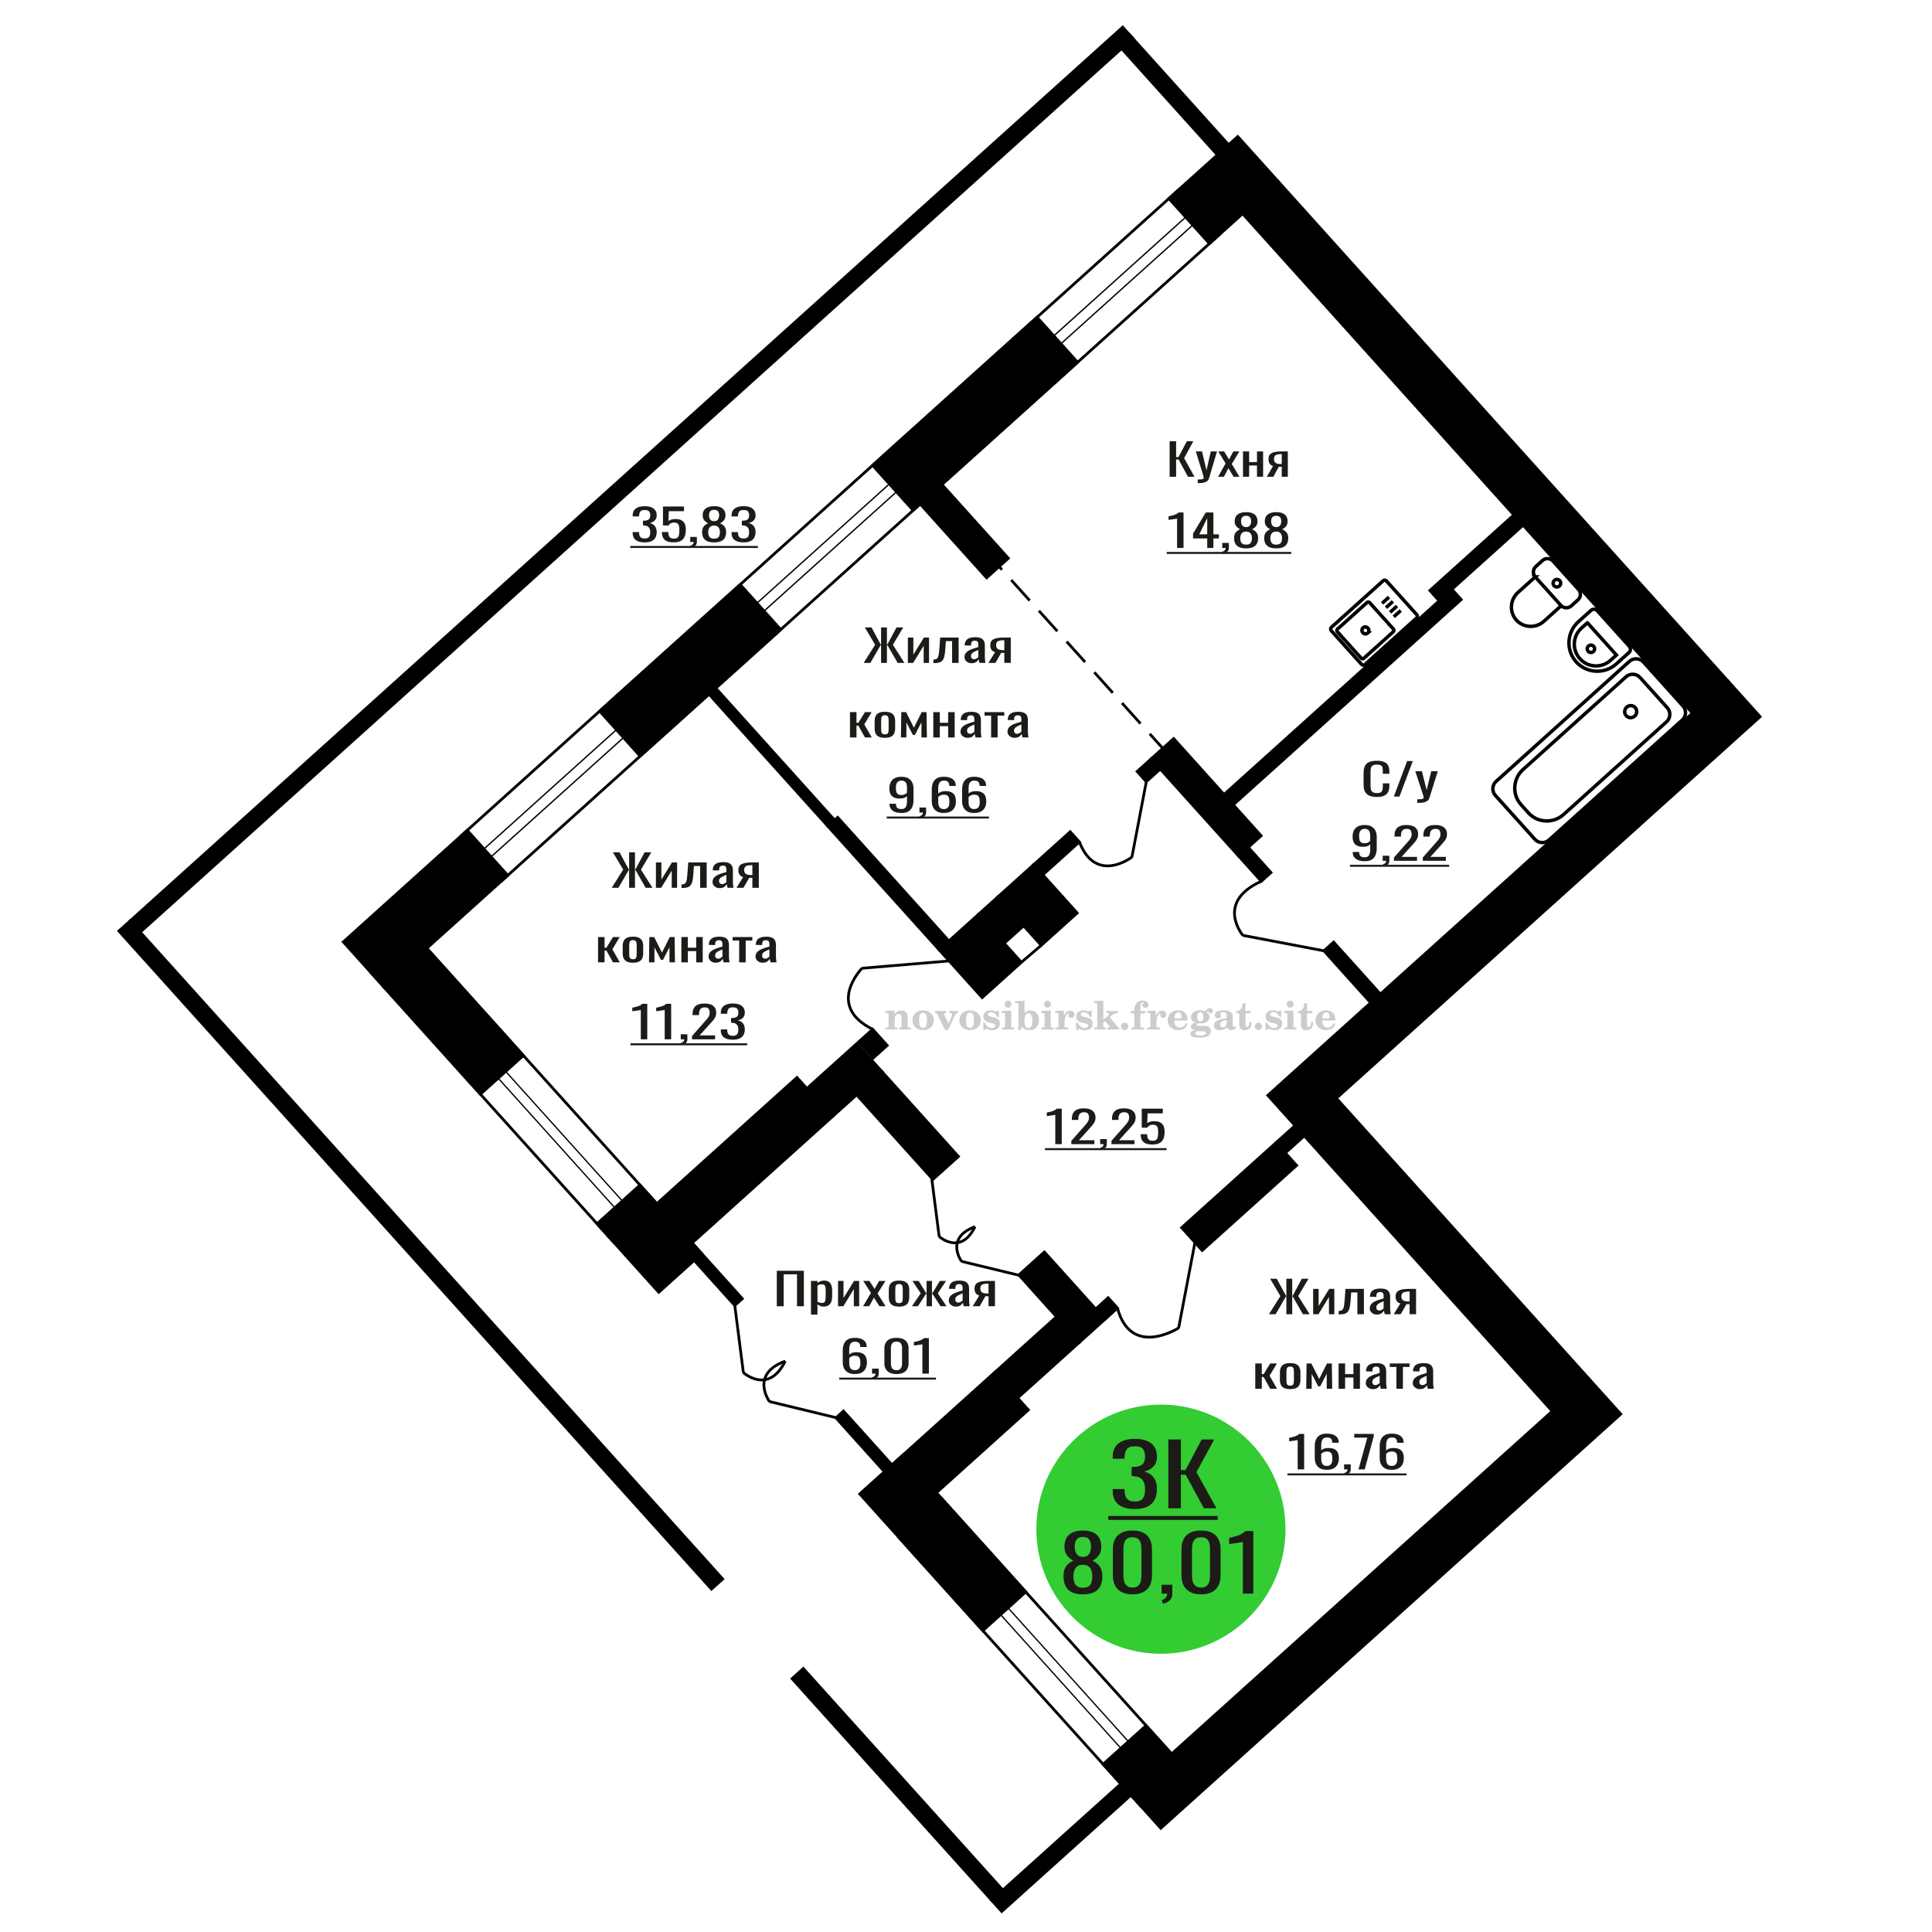 <?xml version="1.0" encoding="UTF-8"?>
<!DOCTYPE svg PUBLIC "-//W3C//DTD SVG 1.1//EN" "http://www.w3.org/Graphics/SVG/1.1/DTD/svg11.dtd">
<!-- Creator: CorelDRAW 2019 -->
<svg xmlns="http://www.w3.org/2000/svg" xml:space="preserve" width="140mm" height="140mm" version="1.1" style="shape-rendering:geometricPrecision; text-rendering:geometricPrecision; image-rendering:optimizeQuality; fill-rule:evenodd; clip-rule:evenodd"
viewBox="0 0 14000 14000"
 xmlns:xlink="http://www.w3.org/1999/xlink">
 <defs>
  <style type="text/css">
   <![CDATA[
    .str0 {stroke:black;stroke-width:25;stroke-miterlimit:22.926}
    .str1 {stroke:black;stroke-width:20;stroke-miterlimit:22.926}
    .str2 {stroke:black;stroke-width:20;stroke-miterlimit:22.926;stroke-dasharray:200 100}
    .fil1 {fill:none}
    .fil3 {fill:black}
    .fil2 {fill:#1C1B17}
    .fil4 {fill:#33CC33}
    .fil0 {fill:#1C1B17;fill-rule:nonzero}
    .fil5 {fill:#CCCCCC;fill-rule:nonzero}
   ]]>
  </style>
 </defs>
 <g id="Слой_x0020_1">
  <polygon class="fil0" points="8475.6,3454.8 8475.6,3197.62 8522.53,3197.62 8522.53,3311.92 8539.98,3311.92 8600.2,3197.62 8647.14,3197.62 8580.68,3319.86 8655.44,3454.8 8608.51,3454.8 8540.39,3329.39 8522.53,3329.39 8522.53,3454.8 "/>
  <path id="1" class="fil0" d="M8679.12 3500.84l0 -26.04c10.79,0 19.37,-0.37 25.75,-1.11 6.37,-0.74 10.93,-2.12 13.7,-4.13 2.78,-2.01 4.16,-4.81 4.16,-8.41 0,-1.9 -0.98,-6.14 -2.91,-12.7 -1.94,-6.56 -4.02,-13.55 -6.23,-20.96l-48.18 -156.21 44.86 0 32.4 137.16 31.15 -137.16 44.86 0 -57.33 193.68c-2.48,8.89 -7.05,15.93 -13.69,21.11 -6.65,5.19 -15.17,8.95 -25.55,11.28 -10.39,2.32 -22.92,3.49 -37.59,3.49l-5.4 0z"/>
  <polygon id="2" class="fil0" points="8826.98,3454.8 8880.97,3358.28 8828.23,3271.28 8870.6,3271.28 8905.89,3329.39 8937.05,3271.28 8980.65,3271.28 8925.83,3362.41 8981.49,3454.8 8939.12,3454.8 8901.33,3392.57 8868.94,3454.8 "/>
  <polygon id="3" class="fil0" points="9007.25,3454.8 9007.25,3271.28 9051.69,3271.28 9051.69,3348.44 9108.59,3348.44 9108.59,3271.28 9153.03,3271.28 9153.03,3454.8 9108.59,3454.8 9108.59,3373.2 9051.69,3373.2 9051.69,3454.8 "/>
  <path id="4" class="fil0" d="M9179.61 3454.8l45.27 -77.79c-7.75,-2.33 -14.05,-5.82 -18.89,-10.48 -4.86,-4.65 -8.39,-10.37 -10.6,-17.14 -2.21,-6.77 -3.32,-14.39 -3.32,-22.86 0,-9.74 1.66,-18.1 4.98,-25.08 3.32,-6.99 8.58,-12.7 15.79,-17.15 7.2,-4.44 16.75,-7.72 28.65,-9.84 11.9,-2.12 26.58,-3.18 44.03,-3.18l46.52 0 0 183.52 -44.03 0 0 -72.39c-4.42,0 -8.16,-0.05 -11.21,-0.16 -3.05,-0.1 -6.37,-0.26 -9.97,-0.48l-39.46 73.03 -47.76 0zm103.41 -92.08c0.57,0 1.46,0 2.71,0 1.24,0 2,0 2.28,0l0 -72.07c-0.28,0 -1.04,0 -2.28,0 -1.25,0 -2.01,0 -2.29,0 -13.01,0 -23.32,1.22 -30.94,3.65 -7.61,2.44 -12.95,6.25 -15.99,11.43 -3.05,5.19 -4.57,12.12 -4.57,20.8 0,12.06 3.53,21.06 10.6,26.99 7.05,5.92 20.55,8.99 40.48,9.2z"/>
  <polygon class="fil0" points="5628.97,9465.64 5628.97,9208.46 5825.16,9208.46 5825.16,9465.64 5775.45,9465.64 5775.45,9234.18 5678.68,9234.18 5678.68,9465.64 "/>
  <path id="1" class="fil0" d="M5876.63 9525.97l0 -243.85 47.06 0 0 14.61c5.57,-4.66 12.31,-8.68 20.23,-12.07 7.92,-3.38 17.3,-5.08 28.15,-5.08 13.2,0 23.67,2.49 31.44,7.47 7.78,4.97 13.57,11.21 17.39,18.73 3.81,7.51 6.3,15.13 7.47,22.86 1.18,7.72 1.76,14.34 1.76,19.84l0 44.45c0,12.91 -1.76,25.14 -5.28,36.67 -3.52,11.54 -9.89,20.85 -19.13,27.94 -9.24,7.09 -22.21,10.64 -38.93,10.64 -9.09,0 -17.15,-1.64 -24.19,-4.92 -7.04,-3.28 -13.34,-7.04 -18.91,-11.27l0 73.98 -47.06 0zm80.93 -84.46c8.2,0 14.08,-2.17 17.6,-6.51 3.51,-4.34 5.7,-10.21 6.59,-17.62 0.87,-7.41 1.32,-15.56 1.32,-24.45l0 -44.45c0,-7.62 -0.59,-14.66 -1.76,-21.11 -1.18,-6.46 -3.67,-11.59 -7.48,-15.4 -3.81,-3.81 -9.83,-5.72 -18.03,-5.72 -6.16,0 -12.02,0.96 -17.59,2.86 -5.59,1.91 -10.42,4.13 -14.52,6.67l0 117.47c4.39,2.33 9.38,4.29 14.95,5.88 5.57,1.59 11.88,2.38 18.92,2.38z"/>
  <polygon id="2" class="fil0" points="6072.81,9465.64 6072.81,9282.12 6112.39,9282.12 6112.39,9405.63 6188.94,9282.12 6225.88,9282.12 6225.88,9465.64 6187.18,9465.64 6187.18,9341.18 6111.08,9465.64 "/>
  <polygon id="3" class="fil0" points="6254.03,9465.64 6311.21,9369.12 6255.35,9282.12 6300.22,9282.12 6337.6,9340.23 6370.6,9282.12 6416.78,9282.12 6358.71,9373.25 6417.66,9465.64 6372.79,9465.64 6332.77,9403.41 6298.46,9465.64 "/>
  <path id="4" class="fil0" d="M6514.88 9468.18c-18.78,0 -33.59,-2.75 -44.43,-8.26 -10.85,-5.5 -18.55,-13.33 -23.1,-23.49 -4.54,-10.16 -6.81,-22.12 -6.81,-35.88l0 -53.34c0,-13.76 2.27,-25.72 6.81,-35.88 4.55,-10.16 12.25,-17.99 23.1,-23.49 10.84,-5.5 25.65,-8.26 44.43,-8.26 18.75,0 33.49,2.76 44.2,8.26 10.7,5.5 18.33,13.33 22.88,23.49 4.54,10.16 6.81,22.12 6.81,35.88l0 53.34c0,13.76 -2.27,25.72 -6.81,35.88 -4.55,10.16 -12.18,17.99 -22.88,23.49 -10.71,5.51 -25.45,8.26 -44.2,8.26zm0 -25.08c9.08,0 15.46,-1.91 19.13,-5.72 3.66,-3.81 5.86,-8.83 6.59,-15.08 0.74,-6.24 1.11,-12.75 1.11,-19.53l0 -57.46c0,-6.99 -0.37,-13.55 -1.11,-19.69 -0.73,-6.14 -2.93,-11.16 -6.59,-15.08 -3.67,-3.91 -10.05,-5.87 -19.13,-5.87 -9.09,0 -15.55,1.96 -19.36,5.87 -3.81,3.92 -6.08,8.94 -6.81,15.08 -0.74,6.14 -1.11,12.7 -1.11,19.69l0 57.46c0,6.78 0.37,13.29 1.11,19.53 0.73,6.25 3,11.27 6.81,15.08 3.81,3.81 10.27,5.72 19.36,5.72z"/>
  <polygon id="5" class="fil0" points="6608.13,9465.64 6671.91,9371.98 6612.09,9282.12 6656.95,9282.12 6711.06,9370.39 6714.58,9370.39 6714.58,9282.12 6753.29,9282.12 6753.29,9370.39 6756.81,9370.39 6810.46,9282.12 6855.34,9282.12 6795.51,9371.98 6859.28,9465.64 6815.74,9465.64 6756.81,9375.47 6753.29,9375.47 6753.29,9465.64 6714.58,9465.64 6714.58,9375.47 6710.62,9375.47 6651.67,9465.64 "/>
  <path id="6" class="fil0" d="M6926.16 9468.18c-9.98,0 -18.78,-2.06 -26.4,-6.19 -7.63,-4.13 -13.64,-9.42 -18.03,-15.88 -4.41,-6.45 -6.6,-13.28 -6.6,-20.48 0,-11.43 2.63,-21.06 7.91,-28.89 5.28,-7.83 12.54,-14.44 21.78,-19.84 9.23,-5.4 19.94,-10.11 32.1,-14.13 12.18,-4.02 25.01,-7.94 38.5,-11.75l0 -13.02c0,-7.4 -0.6,-13.54 -1.76,-18.41 -1.18,-4.87 -3.6,-8.52 -7.26,-10.95 -3.67,-2.44 -9.17,-3.66 -16.5,-3.66 -6.45,0 -11.65,1.06 -15.61,3.18 -3.96,2.12 -6.82,5.13 -8.58,9.05 -1.76,3.91 -2.64,8.52 -2.64,13.81l0 9.21 -46.62 -1.27c0.58,-20.32 7.04,-35.3 19.35,-44.93 12.32,-9.63 31.38,-14.45 57.18,-14.45 25.23,0 43.11,4.98 53.67,14.93 10.55,9.95 15.83,24.34 15.83,43.18l0 83.82c0,5.71 0.22,11.22 0.65,16.51 0.45,5.29 1.03,10.21 1.76,14.76 0.74,4.55 1.4,8.84 1.98,12.86l-43.1 0c-0.88,-3.39 -1.98,-7.67 -3.29,-12.86 -1.33,-5.18 -2.27,-9.89 -2.87,-14.13 -2.92,7.2 -8.58,13.92 -16.93,20.16 -8.35,6.25 -19.87,9.37 -34.52,9.37zm18.46 -29.21c4.7,0 9.09,-0.95 13.21,-2.86 4.1,-1.9 7.75,-4.07 10.98,-6.51 3.23,-2.43 5.43,-4.39 6.61,-5.87l0 -52.07c-7.34,2.96 -14.23,5.93 -20.68,8.89 -6.45,2.96 -12.1,6.09 -16.93,9.37 -4.84,3.28 -8.66,6.98 -11.45,11.11 -2.78,4.13 -4.17,8.84 -4.17,14.13 0,7.41 1.9,13.23 5.73,17.46 3.81,4.23 9.37,6.35 16.7,6.35z"/>
  <path id="7" class="fil0" d="M7048.44 9465.64l47.94 -77.79c-8.2,-2.33 -14.88,-5.82 -20.01,-10.48 -5.14,-4.65 -8.88,-10.37 -11.22,-17.14 -2.34,-6.77 -3.52,-14.39 -3.52,-22.86 0,-9.74 1.76,-18.1 5.28,-25.08 3.52,-6.99 9.09,-12.7 16.72,-17.15 7.62,-4.44 17.74,-7.72 30.34,-9.84 12.61,-2.12 28.15,-3.18 46.64,-3.18l49.26 0 0 183.52 -46.63 0 0 -72.39c-4.68,0 -8.65,-0.05 -11.87,-0.16 -3.23,-0.1 -6.75,-0.26 -10.56,-0.48l-41.78 73.03 -50.59 0zm109.52 -92.08c0.6,0 1.54,0 2.87,0 1.31,0 2.12,0 2.41,0l0 -72.07c-0.29,0 -1.1,0 -2.41,0 -1.33,0 -2.14,0 -2.43,0 -13.78,0 -24.7,1.22 -32.76,3.65 -8.06,2.44 -13.72,6.25 -16.94,11.43 -3.23,5.19 -4.84,12.12 -4.84,20.8 0,12.06 3.74,21.06 11.22,26.99 7.47,5.92 21.77,8.99 42.88,9.2z"/>
  <path class="fil1 str0" d="M11252.93 4065.3l185.81 206.36c19.57,21.74 17.54,55.78 -4.53,75.65l-47.69 42.94c-22.07,19.87 -56.13,18.34 -75.71,-3.41l-185.81 -206.36c-19.58,-21.74 -17.54,-55.78 4.52,-75.65l47.7 -42.94c22.06,-19.87 56.13,-18.34 75.71,3.41zm-127.93 115.18l188.03 208.83 -125.24 112.77c-58.28,52.47 -148.26,48.42 -199.97,-9.01l0 0c-51.71,-57.43 -46.34,-147.34 11.94,-199.82l125.24 -112.77zm177.4 27.1c10.06,11.18 9.03,28.51 -2.31,38.72 -11.35,10.22 -28.7,9.43 -38.76,-1.74 -10.06,-11.18 -9.02,-28.51 2.32,-38.72 11.34,-10.21 28.69,-9.43 38.75,1.74z"/>
  <path class="fil1 str0" d="M9890.4 4816.05l375.33 -337.96c6.74,-6.06 7.15,-16.69 0.91,-23.62l-220.31 -244.68c-6.24,-6.92 -16.85,-7.63 -23.59,-1.57l-375.33 337.96c-6.74,6.06 -7.15,16.69 -0.91,23.62l220.31 244.68c6.24,6.93 16.85,7.63 23.59,1.57zm-8.32 -45.14l214.93 -193.52c5.28,-4.76 5.6,-13.09 0.71,-18.53l-172.86 -191.98c-4.9,-5.44 -13.22,-5.99 -18.51,-1.23l-214.93 193.52c-5.28,4.76 -5.6,13.1 -0.71,18.53l172.86 191.98c4.9,5.44 13.22,5.99 18.51,1.23zm29.23 -183.64c10.2,-9.18 10.81,-25.13 1.37,-35.62 -9.44,-10.48 -25.37,-11.54 -35.57,-2.36 -10.19,9.18 -10.8,25.13 -1.36,35.62 9.44,10.49 25.37,11.55 35.56,2.36zm188.61 -117.76l50.33 -45.31m-77.07 12.81l50.33 -45.32m-80.47 11.84l50.33 -45.32m-78.47 14.07l50.33 -45.32"/>
  <path class="fil0" d="M6193.97 9956.78c-20.4,0 -37.01,-3.76 -49.84,-11.27 -12.82,-7.52 -22.23,-17.68 -28.2,-30.48 -5.98,-12.81 -8.95,-27.04 -8.95,-42.71l0 -86.68c0,-16.72 2.61,-31.96 7.86,-45.72 5.24,-13.75 14.21,-24.76 26.89,-33.02 12.67,-8.25 30.09,-12.38 52.24,-12.38 18.36,0 33.88,2.44 46.56,7.3 12.68,4.87 22.44,11.96 29.29,21.28 6.85,9.31 10.42,20.63 10.71,33.97 0,0.42 0.08,1.01 0.22,1.75 0.15,0.74 0.22,1.42 0.22,2.06l-47.22 0c0,-12.49 -2.76,-22.01 -8.3,-28.58 -5.53,-6.56 -16.03,-9.84 -31.48,-9.84 -8.45,0 -15.74,1.96 -21.86,5.88 -6.12,3.91 -10.72,9.89 -13.77,17.93 -3.06,8.05 -4.59,18.42 -4.59,31.12l0 39.05c4.66,-5.29 11.29,-9.58 19.88,-12.86 8.61,-3.28 19.17,-4.92 31.7,-4.92 19.53,0 34.84,3.07 45.91,9.21 11.07,6.14 18.95,14.76 23.62,25.88 4.65,11.11 6.99,24.18 6.99,39.21 0,15.45 -2.92,29.52 -8.74,42.22 -5.84,12.7 -15.16,22.81 -27.98,30.33 -12.84,7.51 -29.88,11.27 -51.16,11.27zm0 -28.26c10.5,0 18.65,-2.17 24.49,-6.51 5.82,-4.34 9.98,-10.11 12.46,-17.3 2.48,-7.2 3.71,-15.03 3.71,-23.5 0,-10.16 -0.66,-19.58 -1.96,-28.26 -1.33,-8.67 -4.74,-15.61 -10.28,-20.79 -5.55,-5.19 -15.02,-7.78 -28.42,-7.78 -6.41,0 -12.24,0.85 -17.48,2.54 -5.25,1.69 -9.77,3.86 -13.55,6.51 -3.8,2.64 -6.86,5.45 -9.19,8.41l0 38.42c0,8.68 1.24,16.72 3.72,24.13 2.48,7.41 6.62,13.28 12.46,17.62 5.83,4.34 13.84,6.51 24.04,6.51z"/>
  <path id="1" class="fil0" d="M6326.44 9995.51l-7.44 -14.6c7.88,-1.91 14.06,-5.24 18.58,-10 4.51,-4.77 6.79,-10.43 6.79,-16.99l-24.93 0 0 -36.51 48.09 0 0 35.87c0,11.22 -3.35,20.17 -10.05,26.83 -6.71,6.67 -17.05,11.8 -31.04,15.4z"/>
  <path id="2" class="fil0" d="M6496.49 9956.78c-20.1,0 -36.64,-3.28 -49.61,-9.85 -12.97,-6.56 -22.59,-15.55 -28.86,-26.98 -6.26,-11.43 -9.39,-24.45 -9.39,-39.06l0 -110.8c0,-15.03 3.06,-28.21 9.17,-39.53 6.13,-11.33 15.67,-20.16 28.64,-26.51 12.97,-6.35 29.66,-9.53 50.05,-9.53 20.41,0 37.02,3.18 49.85,9.53 12.82,6.35 22.29,15.18 28.42,26.51 6.12,11.32 9.17,24.5 9.17,39.53l0 110.8c0,14.82 -3.12,27.94 -9.39,39.37 -6.26,11.43 -15.82,20.38 -28.64,26.83 -12.82,6.46 -29.29,9.69 -49.41,9.69zm0 -27.94c11.09,0 19.46,-2.33 25.15,-6.99 5.69,-4.65 9.61,-10.63 11.8,-17.94 2.19,-7.3 3.28,-14.87 3.28,-22.7l0 -111.44c0,-8.26 -1.02,-16.03 -3.06,-23.34 -2.04,-7.3 -5.91,-13.17 -11.58,-17.62 -5.69,-4.44 -14.21,-6.67 -25.59,-6.67 -11.36,0 -19.96,2.23 -25.79,6.67 -5.82,4.45 -9.76,10.32 -11.8,17.62 -2.03,7.31 -3.05,15.08 -3.05,23.34l0 111.44c0,7.83 1.08,15.4 3.27,22.7 2.18,7.31 6.27,13.29 12.25,17.94 5.97,4.66 14.34,6.99 25.12,6.99z"/>
  <path id="3" class="fil0" d="M6684.05 9953.92l0 -212.73c-0.29,0.22 -3.56,0.85 -9.83,1.91 -6.26,1.06 -13.33,2.12 -21.2,3.17 -7.87,1.06 -14.86,2.02 -20.99,2.86 -6.11,0.85 -9.32,1.27 -9.61,1.27l0 -25.72c4.94,-0.84 10.7,-2.01 17.27,-3.49 6.55,-1.48 13.26,-3.28 20.1,-5.4 6.86,-2.11 13.41,-4.76 19.68,-7.93 6.26,-3.18 11.58,-6.88 15.96,-11.12l35.41 0 0 257.18 -46.79 0z"/>
  <polygon id="4" class="fil2" points="6081.61,9982.78 6782.42,9982.78 6782.42,9997.21 6081.61,9997.21 "/>
  <path class="fil1 str0" d="M11884.37 4909.43l197.68 219.54c26.37,29.3 23.76,75.04 -5.8,101.66l-746.25 671.92c-73.92,66.56 -188.34,61.11 -254.28,-12.12l-53.82 -59.78c-65.94,-73.23 -59.41,-187.6 14.52,-254.16l746.24 -671.92c29.56,-26.62 75.33,-24.44 101.71,4.86zm24.64 -111.99l286.98 318.73c26.38,29.29 23.76,75.04 -5.8,101.66l-965.62 869.45c-29.57,26.62 -75.34,24.43 -101.71,-4.86l-286.98 -318.73c-26.37,-29.28 -23.77,-75.03 5.8,-101.65l965.62 -869.45c29.57,-26.62 75.34,-24.44 101.71,4.85zm-59.76 330.09c16.04,17.81 14.46,45.39 -3.52,61.59 -17.99,16.19 -45.58,14.88 -61.63,-2.94 -16.04,-17.82 -14.47,-45.4 3.52,-61.59 17.99,-16.2 45.58,-14.89 61.63,2.94z"/>
  <path class="fil1 str0" d="M11574.14 4425.38l232.32 258.02c11.77,13.06 10.67,33.4 -2.43,45.19l-91.65 82.52c-84.26,75.87 -215.08,69.2 -290.74,-14.82l0 0c-75.65,-84.02 -68.61,-214.83 15.65,-290.7l91.65 -82.52c13.1,-11.8 33.43,-10.76 45.2,2.31zm-71.25 87.54l210.4 233.67 -43.18 38.87c-63.97,57.6 -163.3,52.54 -220.74,-11.25l-1.53 -1.71c-57.44,-63.79 -52.09,-163.11 11.88,-220.71l43.17 -38.87zm45.39 170.69c9.88,10.98 8.97,27.91 -2.04,37.82 -11.01,9.92 -27.94,9.05 -37.83,-1.92 -9.88,-10.98 -8.97,-27.92 2.04,-37.83 11.01,-9.91 27.94,-9.05 37.83,1.93z"/>
  <path class="fil0" d="M6532.53 5891c-18.36,0 -34.02,-2.49 -46.99,-7.46 -12.97,-4.98 -22.82,-12.23 -29.51,-21.75 -6.71,-9.53 -10.2,-21.06 -10.49,-34.61 0,-0.42 0,-0.9 0,-1.43 0,-0.53 0,-1 0,-1.43l46.77 0c0,12.28 2.77,21.75 8.31,28.42 5.53,6.67 16.31,10 32.36,10 8.74,0 16.02,-1.96 21.85,-5.87 5.82,-3.92 10.2,-9.95 13.12,-18.1 2.91,-8.15 4.37,-18.47 4.37,-30.96l0 -39.05c-4.37,5.29 -10.86,9.58 -19.46,12.86 -8.59,3.28 -19.31,4.92 -32.13,4.92 -19.54,0 -34.83,-3.12 -45.9,-9.37 -11.09,-6.24 -18.88,-14.92 -23.4,-26.03 -4.52,-11.11 -6.77,-24.08 -6.77,-38.9 0,-15.66 2.91,-29.79 8.74,-42.38 5.82,-12.6 15.23,-22.6 28.2,-30.01 12.97,-7.4 29.95,-11.11 50.93,-11.11 20.4,0 37.02,3.76 49.84,11.27 12.83,7.52 22.22,17.62 28.2,30.32 5.97,12.7 8.96,26.89 8.96,42.55l0 86.36c0,16.51 -2.61,31.75 -7.86,45.72 -5.25,13.97 -14.14,25.14 -26.67,33.5 -12.53,8.36 -30.02,12.54 -52.47,12.54zm0 -130.18c10.21,0 18.51,-1.85 24.93,-5.55 6.4,-3.71 11.36,-7.78 14.86,-12.23l0 -38.1c0,-8.89 -1.18,-16.98 -3.5,-24.29 -2.33,-7.3 -6.42,-13.12 -12.24,-17.46 -5.83,-4.34 -13.84,-6.51 -24.05,-6.51 -10.2,0 -18.28,2.22 -24.26,6.67 -5.97,4.44 -10.2,10.21 -12.68,17.3 -2.48,7.09 -3.72,14.87 -3.72,23.34 0,10.16 0.66,19.58 1.97,28.26 1.31,8.68 4.81,15.61 10.49,20.79 5.69,5.19 15.08,7.78 28.2,7.78z"/>
  <path id="1" class="fil0" d="M6669.82 5929.73l-7.44 -14.6c7.88,-1.91 14.06,-5.24 18.58,-10 4.52,-4.77 6.79,-10.43 6.79,-16.99l-24.93 0 0 -36.51 48.09 0 0 35.87c0,11.22 -3.35,20.17 -10.05,26.83 -6.71,6.67 -17.05,11.8 -31.04,15.4z"/>
  <path id="2" class="fil0" d="M6839.01 5891c-20.41,0 -37.01,-3.76 -49.85,-11.27 -12.82,-7.52 -22.22,-17.68 -28.2,-30.48 -5.97,-12.81 -8.95,-27.04 -8.95,-42.71l0 -86.68c0,-16.72 2.62,-31.96 7.86,-45.72 5.25,-13.75 14.21,-24.76 26.9,-33.02 12.66,-8.25 30.08,-12.38 52.24,-12.38 18.35,0 33.87,2.44 46.55,7.3 12.69,4.87 22.45,11.96 29.29,21.28 6.86,9.31 10.43,20.63 10.72,33.97 0,0.42 0.08,1.01 0.22,1.75 0.15,0.74 0.22,1.42 0.22,2.06l-47.22 0c0,-12.49 -2.77,-22.01 -8.3,-28.58 -5.54,-6.56 -16.03,-9.84 -31.48,-9.84 -8.46,0 -15.74,1.96 -21.87,5.88 -6.11,3.91 -10.71,9.89 -13.77,17.93 -3.05,8.05 -4.58,18.42 -4.58,31.12l0 39.05c4.65,-5.29 11.29,-9.58 19.88,-12.86 8.61,-3.28 19.17,-4.92 31.7,-4.92 19.52,0 34.84,3.07 45.91,9.21 11.07,6.14 18.94,14.76 23.61,25.88 4.66,11.11 7,24.18 7,39.21 0,15.45 -2.92,29.52 -8.75,42.22 -5.84,12.7 -15.16,22.81 -27.98,30.33 -12.83,7.51 -29.88,11.27 -51.15,11.27zm0 -28.26c10.49,0 18.64,-2.17 24.48,-6.51 5.83,-4.34 9.98,-10.11 12.46,-17.3 2.48,-7.2 3.72,-15.03 3.72,-23.5 0,-10.16 -0.66,-19.58 -1.97,-28.26 -1.32,-8.67 -4.74,-15.61 -10.27,-20.79 -5.55,-5.19 -15.02,-7.78 -28.42,-7.78 -6.42,0 -12.24,0.85 -17.49,2.54 -5.25,1.69 -9.76,3.86 -13.55,6.51 -3.8,2.64 -6.86,5.45 -9.18,8.41l0 38.42c0,8.68 1.24,16.72 3.71,24.13 2.48,7.41 6.63,13.28 12.47,17.62 5.82,4.34 13.84,6.51 24.04,6.51z"/>
  <path id="3" class="fil0" d="M7058.91 5891c-20.4,0 -37.01,-3.76 -49.84,-11.27 -12.82,-7.52 -22.23,-17.68 -28.21,-30.48 -5.97,-12.81 -8.95,-27.04 -8.95,-42.71l0 -86.68c0,-16.72 2.62,-31.96 7.87,-45.72 5.24,-13.75 14.21,-24.76 26.89,-33.02 12.67,-8.25 30.09,-12.38 52.24,-12.38 18.36,0 33.88,2.44 46.56,7.3 12.68,4.87 22.44,11.96 29.29,21.28 6.85,9.31 10.42,20.63 10.71,33.97 0,0.42 0.08,1.01 0.22,1.75 0.15,0.74 0.22,1.42 0.22,2.06l-47.22 0c0,-12.49 -2.77,-22.01 -8.3,-28.58 -5.54,-6.56 -16.03,-9.84 -31.48,-9.84 -8.45,0 -15.74,1.96 -21.86,5.88 -6.12,3.91 -10.72,9.89 -13.77,17.93 -3.06,8.05 -4.59,18.42 -4.59,31.12l0 39.05c4.65,-5.29 11.29,-9.58 19.88,-12.86 8.61,-3.28 19.17,-4.92 31.7,-4.92 19.53,0 34.84,3.07 45.91,9.21 11.07,6.14 18.95,14.76 23.62,25.88 4.65,11.11 6.99,24.18 6.99,39.21 0,15.45 -2.92,29.52 -8.74,42.22 -5.84,12.7 -15.16,22.81 -27.98,30.33 -12.84,7.51 -29.88,11.27 -51.16,11.27zm0 -28.26c10.49,0 18.65,-2.17 24.48,-6.51 5.83,-4.34 9.99,-10.11 12.47,-17.3 2.47,-7.2 3.71,-15.03 3.71,-23.5 0,-10.16 -0.66,-19.58 -1.97,-28.26 -1.32,-8.67 -4.73,-15.61 -10.27,-20.79 -5.55,-5.19 -15.02,-7.78 -28.42,-7.78 -6.41,0 -12.24,0.85 -17.49,2.54 -5.24,1.69 -9.76,3.86 -13.55,6.51 -3.8,2.64 -6.85,5.45 -9.18,8.41l0 38.42c0,8.68 1.24,16.72 3.72,24.13 2.48,7.41 6.62,13.28 12.46,17.62 5.82,4.34 13.84,6.51 24.04,6.51z"/>
  <polygon id="4" class="fil2" points="6425.42,5917 7166.45,5917 7166.45,5931.43 6425.42,5931.43 "/>
  <path class="fil0" d="M4643.51 7531.27l0 -212.73c-0.29,0.22 -3.56,0.85 -9.83,1.91 -6.26,1.06 -13.33,2.12 -21.2,3.17 -7.87,1.06 -14.86,2.02 -20.99,2.86 -6.11,0.85 -9.32,1.27 -9.61,1.27l0 -25.72c4.94,-0.84 10.7,-2.01 17.27,-3.49 6.55,-1.48 13.26,-3.28 20.1,-5.4 6.86,-2.11 13.41,-4.76 19.68,-7.93 6.26,-3.18 11.58,-6.88 15.96,-11.12l35.41 0 0 257.18 -46.79 0z"/>
  <path id="1" class="fil0" d="M4816.64 7531.27l0 -212.73c-0.29,0.22 -3.57,0.85 -9.83,1.91 -6.27,1.06 -13.33,2.12 -21.21,3.17 -7.86,1.06 -14.85,2.02 -20.98,2.86 -6.11,0.85 -9.32,1.27 -9.61,1.27l0 -25.72c4.94,-0.84 10.7,-2.01 17.26,-3.49 6.56,-1.48 13.27,-3.28 20.11,-5.4 6.86,-2.11 13.41,-4.76 19.68,-7.93 6.26,-3.18 11.58,-6.88 15.96,-11.12l35.41 0 0 257.18 -46.79 0z"/>
  <path id="2" class="fil0" d="M4939.94 7572.86l-7.44 -14.6c7.88,-1.91 14.06,-5.24 18.58,-10 4.51,-4.77 6.78,-10.43 6.78,-16.99l-24.92 0 0 -36.51 48.08 0 0 35.87c0,11.22 -3.34,20.17 -10.05,26.83 -6.7,6.67 -17.04,11.8 -31.03,15.4z"/>
  <path id="3" class="fil0" d="M5014.69 7531.27l0 -24.13 90.06 -101.92c6.7,-7.62 12.9,-14.71 18.59,-21.27 5.67,-6.56 10.34,-13.49 13.99,-20.8 3.63,-7.3 5.46,-15.71 5.46,-25.24 0,-11.85 -2.63,-21.16 -7.87,-27.94 -5.25,-6.77 -14.43,-10.16 -27.54,-10.16 -11.09,0 -19.68,2.22 -25.79,6.67 -6.13,4.44 -10.36,10.27 -12.69,17.46 -2.34,7.2 -3.49,14.92 -3.49,23.18l0 8.57 -46.78 0 0 -8.89c0,-15.45 2.84,-28.73 8.52,-39.84 5.68,-11.12 14.86,-19.74 27.54,-25.88 12.69,-6.14 29.51,-9.21 50.5,-9.21 28.56,0 49.84,5.88 63.83,17.62 13.99,11.75 20.99,28 20.99,48.74 0,11.01 -1.83,20.64 -5.47,28.89 -3.65,8.26 -8.38,15.98 -14.21,23.18 -5.84,7.2 -12.24,14.6 -19.23,22.22l-81.33 90.17 111.92 0 0 28.58 -167 0z"/>
  <path id="4" class="fil0" d="M5309.81 7534.13c-19.24,0 -35.28,-2.65 -48.1,-7.94 -12.82,-5.29 -22.45,-12.91 -28.85,-22.86 -6.42,-9.95 -9.62,-21.7 -9.62,-35.24l0 -8.58 46.34 0c0,0.85 0,1.75 0,2.7 0,0.96 0,1.96 0,3.02 0.29,7.62 1.53,14.5 3.71,20.64 2.19,6.14 6.13,11 11.81,14.6 5.68,3.6 13.91,5.4 24.71,5.4 11.36,0 19.95,-1.96 25.79,-5.87 5.82,-3.92 9.76,-9.48 11.8,-16.67 2.04,-7.2 3.05,-15.45 3.05,-24.77 0,-13.54 -3.41,-24.6 -10.27,-33.18 -6.84,-8.57 -18.86,-13.28 -36.06,-14.13 -0.88,-0.21 -1.97,-0.31 -3.28,-0.31 -1.32,0 -2.41,0 -3.28,0l0 -33.98c0.87,0 1.89,0 3.06,0 1.16,0 2.19,0 3.06,0 16.62,-0.42 28.56,-3.59 35.85,-9.52 7.29,-5.93 10.92,-15.77 10.92,-29.53 0,-11.64 -2.69,-20.95 -8.08,-27.94 -5.4,-6.98 -16.11,-10.48 -32.14,-10.48 -16.03,0 -26.66,3.87 -31.9,11.59 -5.25,7.73 -8.17,17.62 -8.75,29.69 0,0.85 0,1.75 0,2.7 0,0.95 0,1.85 0,2.7l-46.34 0 0 -8.58c0,-13.75 3.2,-25.5 9.62,-35.24 6.4,-9.73 16.1,-17.25 29.07,-22.54 12.97,-5.29 29.07,-7.94 48.3,-7.94 19.53,0 35.71,2.65 48.54,7.94 12.82,5.29 22.43,12.86 28.85,22.7 6.42,9.84 9.62,21.64 9.62,35.4 0,15.45 -4.6,27.84 -13.78,37.15 -9.17,9.31 -21.49,15.66 -36.93,19.05 10.78,2.33 19.88,6.35 27.32,12.06 7.43,5.72 13.19,12.97 17.27,21.75 4.07,8.79 6.12,19 6.12,30.64 0,15.24 -2.92,28.52 -8.74,39.85 -5.84,11.32 -15.16,20.11 -27.98,26.35 -12.83,6.25 -29.73,9.37 -50.71,9.37z"/>
  <polygon id="5" class="fil2" points="4568.76,7560.13 5414.29,7560.13 5414.29,7574.56 4568.76,7574.56 "/>
  <polygon class="fil0" points="4432.87,6433.27 4515.78,6301.82 4441.25,6176.09 4489.32,6176.09 4556.35,6300.24 4559,6300.24 4559,6176.09 4601.34,6176.09 4601.34,6300.24 4604.42,6300.24 4671.01,6176.09 4719.53,6176.09 4644.55,6301.82 4727.9,6433.27 4678.96,6433.27 4604.87,6304.68 4601.34,6304.68 4601.34,6433.27 4559,6433.27 4559,6304.68 4555.91,6304.68 4481.39,6433.27 "/>
  <polygon id="1" class="fil0" points="4753.04,6433.27 4753.04,6249.75 4792.73,6249.75 4792.73,6373.26 4869.47,6249.75 4906.51,6249.75 4906.51,6433.27 4867.7,6433.27 4867.7,6308.81 4791.41,6433.27 "/>
  <path id="2" class="fil0" d="M4938.26 6434.86l0 -25.72c8.82,0 15.8,-1.27 20.95,-3.81 5.14,-2.54 9.11,-6.83 11.9,-12.86 2.8,-6.03 4.93,-14.18 6.41,-24.45 1.46,-10.26 2.79,-23.12 3.96,-38.57l5.73 -79.7 133.62 0 0 183.52 -47.18 0 0 -157.8 -44.98 0 -3.97 53.98c-1.47,20.95 -3.61,38.31 -6.4,52.07 -2.79,13.76 -7.13,24.5 -13,32.22 -5.89,7.73 -13.75,13.18 -23.6,16.35 -9.85,3.18 -22.56,4.77 -38.14,4.77l-5.3 0z"/>
  <path id="3" class="fil0" d="M5214.34 6435.81c-10,0 -18.82,-2.06 -26.46,-6.19 -7.66,-4.13 -13.68,-9.42 -18.09,-15.88 -4.41,-6.45 -6.61,-13.28 -6.61,-20.48 0,-11.43 2.64,-21.06 7.93,-28.89 5.29,-7.83 12.57,-14.44 21.84,-19.84 9.25,-5.4 19.98,-10.11 32.18,-14.13 12.21,-4.02 25.07,-7.94 38.6,-11.75l0 -13.02c0,-7.4 -0.6,-13.54 -1.76,-18.41 -1.19,-4.87 -3.62,-8.52 -7.28,-10.95 -3.68,-2.44 -9.2,-3.66 -16.55,-3.66 -6.47,0 -11.68,1.06 -15.65,3.18 -3.97,2.12 -6.83,5.13 -8.6,9.05 -1.76,3.91 -2.65,8.52 -2.65,13.81l0 9.21 -46.74 -1.27c0.58,-20.32 7.06,-35.3 19.4,-44.93 12.35,-9.63 31.47,-14.45 57.33,-14.45 25.29,0 43.22,4.98 53.81,14.93 10.58,9.95 15.87,24.34 15.87,43.18l0 83.82c0,5.71 0.23,11.22 0.66,16.51 0.44,5.29 1.02,10.21 1.76,14.76 0.74,4.55 1.4,8.84 1.99,12.86l-43.21 0c-0.89,-3.39 -1.99,-7.67 -3.31,-12.86 -1.33,-5.18 -2.28,-9.89 -2.88,-14.13 -2.93,7.2 -8.59,13.92 -16.97,20.16 -8.37,6.25 -19.92,9.37 -34.61,9.37zm18.51 -29.21c4.71,0 9.11,-0.95 13.24,-2.86 4.11,-1.9 7.78,-4.07 11.01,-6.51 3.24,-2.43 5.45,-4.39 6.63,-5.87l0 -52.07c-7.36,2.96 -14.27,5.93 -20.74,8.89 -6.46,2.96 -12.12,6.09 -16.97,9.37 -4.85,3.28 -8.68,6.98 -11.47,11.11 -2.8,4.13 -4.18,8.84 -4.18,14.13 0,7.41 1.9,13.23 5.73,17.46 3.82,4.23 9.4,6.35 16.75,6.35z"/>
  <path id="4" class="fil0" d="M5336.94 6433.27l48.06 -77.79c-8.22,-2.33 -14.92,-5.82 -20.06,-10.48 -5.15,-4.65 -8.9,-10.37 -11.25,-17.14 -2.34,-6.77 -3.52,-14.39 -3.52,-22.86 0,-9.74 1.76,-18.1 5.29,-25.08 3.53,-6.99 9.11,-12.7 16.76,-17.15 7.64,-4.44 17.78,-7.72 30.42,-9.84 12.64,-2.12 28.23,-3.18 46.75,-3.18l49.4 0 0 183.52 -46.76 0 0 -72.39c-4.69,0 -8.66,-0.05 -11.9,-0.16 -3.24,-0.1 -6.76,-0.26 -10.58,-0.48l-41.9 73.03 -50.71 0zm109.8 -92.08c0.6,0 1.54,0 2.88,0 1.32,0 2.12,0 2.41,0l0 -72.07c-0.29,0 -1.09,0 -2.41,0 -1.34,0 -2.14,0 -2.43,0 -13.82,0 -24.77,1.22 -32.85,3.65 -8.09,2.44 -13.75,6.25 -16.99,11.43 -3.24,5.19 -4.85,12.12 -4.85,20.8 0,12.06 3.75,21.06 11.25,26.99 7.49,5.92 21.82,8.99 42.99,9.2z"/>
  <polygon id="5" class="fil0" points="4333.64,6973.66 4333.64,6790.14 4380.83,6790.14 4380.83,6867.61 4394.05,6867.61 4442.12,6790.14 4490.64,6790.14 4437.27,6879.04 4491.51,6973.66 4442.12,6973.66 4394.05,6887.93 4380.83,6887.93 4380.83,6973.66 "/>
  <path id="6" class="fil0" d="M4586.77 6976.2c-18.82,0 -33.67,-2.75 -44.55,-8.26 -10.87,-5.5 -18.59,-13.33 -23.15,-23.49 -4.56,-10.16 -6.83,-22.12 -6.83,-35.88l0 -53.34c0,-13.76 2.27,-25.72 6.83,-35.88 4.56,-10.16 12.28,-17.99 23.15,-23.49 10.88,-5.5 25.73,-8.26 44.55,-8.26 18.81,0 33.58,2.76 44.32,8.26 10.72,5.5 18.38,13.33 22.93,23.49 4.56,10.16 6.84,22.12 6.84,35.88l0 53.34c0,13.76 -2.28,25.72 -6.84,35.88 -4.55,10.16 -12.21,17.99 -22.93,23.49 -10.74,5.51 -25.51,8.26 -44.32,8.26zm0 -25.08c9.11,0 15.5,-1.91 19.18,-5.72 3.67,-3.81 5.88,-8.83 6.61,-15.08 0.74,-6.24 1.11,-12.75 1.11,-19.53l0 -57.46c0,-6.99 -0.37,-13.55 -1.11,-19.69 -0.73,-6.14 -2.94,-11.16 -6.61,-15.08 -3.68,-3.91 -10.07,-5.87 -19.18,-5.87 -9.11,0 -15.59,1.96 -19.4,5.87 -3.82,3.92 -6.1,8.94 -6.84,15.08 -0.73,6.14 -1.11,12.7 -1.11,19.69l0 57.46c0,6.78 0.38,13.29 1.11,19.53 0.74,6.25 3.02,11.27 6.84,15.08 3.81,3.81 10.29,5.72 19.4,5.72z"/>
  <polygon id="7" class="fil0" points="4702.75,6973.66 4705.4,6790.14 4740.24,6790.14 4796.69,6902.86 4853.58,6790.14 4888.41,6790.14 4891.07,6973.66 4851.37,6973.66 4851.37,6864.12 4804.19,6955.56 4789.63,6955.56 4742.45,6864.76 4742.45,6973.66 "/>
  <polygon id="8" class="fil0" points="4937.38,6973.66 4937.38,6790.14 4984.56,6790.14 4984.56,6867.3 5044.98,6867.3 5044.98,6790.14 5092.16,6790.14 5092.16,6973.66 5044.98,6973.66 5044.98,6892.06 4984.56,6892.06 4984.56,6973.66 "/>
  <path id="9" class="fil0" d="M5185.66 6976.2c-10.01,0 -18.83,-2.06 -26.46,-6.19 -7.66,-4.13 -13.69,-9.42 -18.09,-15.88 -4.42,-6.45 -6.61,-13.28 -6.61,-20.48 0,-11.43 2.64,-21.06 7.93,-28.89 5.29,-7.83 12.57,-14.44 21.83,-19.84 9.26,-5.4 19.99,-10.11 32.19,-14.13 12.21,-4.02 25.07,-7.94 38.6,-11.75l0 -13.02c0,-7.4 -0.6,-13.54 -1.77,-18.41 -1.18,-4.87 -3.61,-8.52 -7.28,-10.95 -3.68,-2.44 -9.19,-3.66 -16.54,-3.66 -6.47,0 -11.68,1.06 -15.65,3.18 -3.97,2.12 -6.84,5.13 -8.6,9.05 -1.76,3.91 -2.65,8.52 -2.65,13.81l0 9.21 -46.74 -1.27c0.58,-20.32 7.05,-35.3 19.4,-44.93 12.35,-9.63 31.46,-14.45 57.33,-14.45 25.29,0 43.22,4.98 53.8,14.93 10.59,9.95 15.88,24.34 15.88,43.18l0 83.82c0,5.71 0.22,11.22 0.65,16.51 0.45,5.29 1.03,10.21 1.77,14.76 0.73,4.55 1.4,8.84 1.98,12.86l-43.21 0c-0.89,-3.39 -1.98,-7.67 -3.3,-12.86 -1.34,-5.18 -2.28,-9.89 -2.88,-14.13 -2.93,7.2 -8.6,13.92 -16.97,20.16 -8.38,6.25 -19.92,9.37 -34.61,9.37zm18.51 -29.21c4.71,0 9.11,-0.95 13.24,-2.86 4.11,-1.9 7.78,-4.07 11.01,-6.51 3.24,-2.43 5.45,-4.39 6.63,-5.87l0 -52.07c-7.36,2.96 -14.27,5.93 -20.74,8.89 -6.46,2.96 -12.13,6.09 -16.97,9.37 -4.85,3.28 -8.68,6.98 -11.48,11.11 -2.79,4.13 -4.18,8.84 -4.18,14.13 0,7.41 1.91,13.23 5.74,17.46 3.82,4.23 9.4,6.35 16.75,6.35z"/>
  <polygon id="10" class="fil0" points="5356.32,6973.66 5356.32,6815.54 5308.69,6815.54 5308.69,6790.14 5451.58,6790.14 5451.58,6815.54 5403.52,6815.54 5403.52,6973.66 "/>
  <path id="11" class="fil0" d="M5526.12 6976.2c-10,0 -18.82,-2.06 -26.46,-6.19 -7.65,-4.13 -13.68,-9.42 -18.08,-15.88 -4.42,-6.45 -6.61,-13.28 -6.61,-20.48 0,-11.43 2.63,-21.06 7.93,-28.89 5.29,-7.83 12.57,-14.44 21.83,-19.84 9.25,-5.4 19.99,-10.11 32.18,-14.13 12.21,-4.02 25.08,-7.94 38.6,-11.75l0 -13.02c0,-7.4 -0.59,-13.54 -1.76,-18.41 -1.18,-4.87 -3.61,-8.52 -7.28,-10.95 -3.68,-2.44 -9.19,-3.66 -16.54,-3.66 -6.47,0 -11.68,1.06 -15.66,3.18 -3.97,2.12 -6.83,5.13 -8.59,9.05 -1.77,3.91 -2.66,8.52 -2.66,13.81l0 9.21 -46.73 -1.27c0.58,-20.32 7.05,-35.3 19.4,-44.93 12.35,-9.63 31.46,-14.45 57.32,-14.45 25.3,0 43.23,4.98 53.81,14.93 10.59,9.95 15.88,24.34 15.88,43.18l0 83.82c0,5.71 0.22,11.22 0.65,16.51 0.44,5.29 1.03,10.21 1.76,14.76 0.74,4.55 1.41,8.84 1.99,12.86l-43.21 0c-0.89,-3.39 -1.99,-7.67 -3.31,-12.86 -1.33,-5.18 -2.27,-9.89 -2.87,-14.13 -2.93,7.2 -8.6,13.92 -16.98,20.16 -8.37,6.25 -19.91,9.37 -34.61,9.37zm18.52 -29.21c4.71,0 9.11,-0.95 13.23,-2.86 4.12,-1.9 7.78,-4.07 11.02,-6.51 3.23,-2.43 5.44,-4.39 6.62,-5.87l0 -52.07c-7.36,2.96 -14.26,5.93 -20.73,8.89 -6.46,2.96 -12.13,6.09 -16.98,9.37 -4.84,3.28 -8.68,6.98 -11.47,11.11 -2.79,4.13 -4.18,8.84 -4.18,14.13 0,7.41 1.9,13.23 5.74,17.46 3.82,4.23 9.4,6.35 16.75,6.35z"/>
  <path class="fil0" d="M9977.44 5775.05c-25.34,0 -45.01,-3.81 -59,-11.43 -14,-7.62 -23.72,-17.89 -29.18,-30.8 -5.44,-12.91 -8.17,-27.31 -8.17,-43.18l0 -90.81c0,-17.35 2.73,-32.49 8.17,-45.4 5.46,-12.91 15.18,-22.91 29.18,-30 13.99,-7.09 33.66,-10.64 59,-10.64 22.39,0 40.13,2.97 53.25,8.89 13.11,5.93 22.55,14.4 28.28,25.4 5.75,11.01 8.63,24.24 8.63,39.69l0 20.32 -47.3 0 0 -18.1c0,-9.52 -0.65,-17.94 -1.99,-25.24 -1.32,-7.3 -4.93,-12.96 -10.81,-16.99 -5.91,-4.02 -15.77,-6.03 -29.62,-6.03 -14.15,0 -24.46,2.17 -30.93,6.51 -6.49,4.34 -10.69,10.48 -12.6,18.42 -1.92,7.93 -2.87,17.19 -2.87,27.78l0 101.91c0,12.92 1.46,23.13 4.41,30.64 2.95,7.52 7.81,12.86 14.59,16.04 6.78,3.17 15.91,4.76 27.4,4.76 13.55,0 23.27,-2.17 29.17,-6.51 5.89,-4.34 9.58,-10.32 11.05,-17.94 1.46,-7.62 2.2,-16.51 2.2,-26.67l0 -19.05 47.3 0 0 19.05c0,15.67 -2.66,29.48 -7.96,41.44 -5.3,11.96 -14.44,21.27 -27.39,27.94 -12.98,6.66 -31.24,10 -54.81,10z"/>
  <polygon id="1" class="fil0" points="10100.3,5772.19 10196.64,5515.01 10237.74,5515.01 10140.96,5772.19 "/>
  <path id="2" class="fil0" d="M10270.45 5818.23l0 -26.04c11.48,0 20.62,-0.37 27.39,-1.11 6.78,-0.74 11.64,-2.12 14.59,-4.13 2.95,-2.01 4.43,-4.81 4.43,-8.41 0,-1.9 -1.05,-6.14 -3.11,-12.7 -2.06,-6.56 -4.27,-13.55 -6.62,-20.96l-51.27 -156.21 47.73 0 34.48 137.16 33.14 -137.16 47.73 0 -60.99 193.68c-2.65,8.89 -7.5,15.93 -14.57,21.11 -7.08,5.19 -16.14,8.95 -27.19,11.28 -11.05,2.32 -24.39,3.49 -39.99,3.49l-5.75 0z"/>
  <path class="fil0" d="M9889.24 6240.59c-18.37,0 -34.03,-2.49 -47,-7.46 -12.97,-4.98 -22.82,-12.23 -29.51,-21.75 -6.7,-9.53 -10.2,-21.06 -10.49,-34.61 0,-0.42 0,-0.9 0,-1.43 0,-0.53 0,-1 0,-1.43l46.78 0c0,12.28 2.76,21.75 8.3,28.42 5.53,6.67 16.32,10 32.36,10 8.74,0 16.03,-1.96 21.85,-5.87 5.82,-3.92 10.2,-9.95 13.12,-18.1 2.91,-8.15 4.37,-18.47 4.37,-30.96l0 -39.05c-4.37,5.29 -10.85,9.58 -19.46,12.86 -8.59,3.28 -19.3,4.92 -32.12,4.92 -19.54,0 -34.84,-3.12 -45.91,-9.37 -11.09,-6.24 -18.88,-14.92 -23.4,-26.03 -4.51,-11.11 -6.77,-24.08 -6.77,-38.9 0,-15.66 2.92,-29.79 8.74,-42.38 5.83,-12.6 15.23,-22.6 28.2,-30.01 12.97,-7.4 29.95,-11.11 50.94,-11.11 20.39,0 37.01,3.76 49.83,11.27 12.83,7.52 22.22,17.62 28.2,30.32 5.98,12.7 8.96,26.89 8.96,42.55l0 86.36c0,16.51 -2.61,31.75 -7.86,45.72 -5.24,13.97 -14.14,25.14 -26.67,33.5 -12.53,8.36 -30.02,12.54 -52.46,12.54zm0 -130.18c10.2,0 18.5,-1.85 24.92,-5.55 6.4,-3.71 11.36,-7.78 14.86,-12.23l0 -38.1c0,-8.89 -1.17,-16.98 -3.5,-24.29 -2.33,-7.3 -6.42,-13.12 -12.24,-17.46 -5.83,-4.34 -13.84,-6.51 -24.04,-6.51 -10.21,0 -18.29,2.22 -24.27,6.67 -5.97,4.44 -10.2,10.21 -12.68,17.3 -2.48,7.09 -3.72,14.87 -3.72,23.34 0,10.16 0.67,19.58 1.97,28.26 1.31,8.68 4.81,15.61 10.5,20.79 5.68,5.19 15.07,7.78 28.2,7.78z"/>
  <path id="1" class="fil0" d="M10026.52 6279.32l-7.43 -14.6c7.87,-1.91 14.05,-5.24 18.57,-10 4.52,-4.77 6.79,-10.43 6.79,-16.99l-24.92 0 0 -36.51 48.08 0 0 35.87c0,11.22 -3.35,20.17 -10.05,26.83 -6.71,6.67 -17.05,11.8 -31.04,15.4z"/>
  <path id="2" class="fil0" d="M10101.28 6237.73l0 -24.13 90.05 -101.92c6.71,-7.62 12.9,-14.71 18.59,-21.27 5.67,-6.56 10.34,-13.49 13.99,-20.8 3.64,-7.3 5.47,-15.71 5.47,-25.24 0,-11.85 -2.63,-21.16 -7.88,-27.94 -5.24,-6.77 -14.43,-10.16 -27.54,-10.16 -11.08,0 -19.67,2.22 -25.79,6.67 -6.13,4.44 -10.35,10.27 -12.68,17.46 -2.34,7.2 -3.5,14.92 -3.5,23.18l0 8.57 -46.77 0 0 -8.89c0,-15.45 2.83,-28.73 8.52,-39.84 5.67,-11.12 14.86,-19.74 27.54,-25.88 12.68,-6.14 29.51,-9.21 50.49,-9.21 28.56,0 49.85,5.88 63.84,17.62 13.99,11.75 20.98,28 20.98,48.74 0,11.01 -1.83,20.64 -5.46,28.89 -3.65,8.26 -8.39,15.98 -14.21,23.18 -5.84,7.2 -12.24,14.6 -19.24,22.22l-81.32 90.17 111.92 0 0 28.58 -167 0z"/>
  <path id="3" class="fil0" d="M10310.26 6237.73l0 -24.13 90.06 -101.92c6.7,-7.62 12.9,-14.71 18.59,-21.27 5.67,-6.56 10.34,-13.49 13.99,-20.8 3.63,-7.3 5.46,-15.71 5.46,-25.24 0,-11.85 -2.63,-21.16 -7.87,-27.94 -5.25,-6.77 -14.44,-10.16 -27.54,-10.16 -11.09,0 -19.68,2.22 -25.79,6.67 -6.13,4.44 -10.36,10.27 -12.69,17.46 -2.34,7.2 -3.49,14.92 -3.49,23.18l0 8.57 -46.78 0 0 -8.89c0,-15.45 2.84,-28.73 8.52,-39.84 5.68,-11.12 14.86,-19.74 27.54,-25.88 12.68,-6.14 29.51,-9.21 50.5,-9.21 28.56,0 49.84,5.88 63.83,17.62 13.99,11.75 20.99,28 20.99,48.74 0,11.01 -1.83,20.64 -5.47,28.89 -3.65,8.26 -8.38,15.98 -14.21,23.18 -5.84,7.2 -12.24,14.6 -19.23,22.22l-81.33 90.17 111.92 0 0 28.58 -167 0z"/>
  <polygon id="4" class="fil2" points="9782.12,6266.59 10501.32,6266.59 10501.32,6281.02 9782.12,6281.02 "/>
  <polygon class="fil3 str1" points="9263,1315.76 9004.53,1548.49 12263.31,5167.73 12521.78,4935 "/>
  <polygon class="fil3 str1" points="4637.78,8587.55 4326.6,8867.74 4773.63,9364.22 5084.81,9084.03 "/>
  <polygon class="fil1 str1" points="4755.16,8717.92 4443.98,8998.1 2686.68,7046.42 2997.85,6766.23 "/>
  <rect class="fil1 str1" transform="matrix(0.343 -0.309 -1.262 -1.402 4501.82 8803.62)" width="158.75" height="1336.15"/>
  <polygon class="fil3 str1" points="10002.66,7203.22 9932.56,7266.34 9593.71,6890.01 9663.82,6826.89 "/>
  <circle class="fil4" cx="8412.6" cy="11081.01" r="902.78"/>
  <path class="fil0" d="M7847.58 11553.21c-34.36,0 -61.9,-5.41 -82.61,-16.24 -20.72,-10.82 -35.66,-26.21 -44.85,-46.18 -9.17,-19.96 -13.76,-43.38 -13.76,-70.25 0,-15.3 1.64,-28.73 4.95,-40.3 3.29,-11.57 8.11,-21.74 14.46,-30.51 6.36,-8.77 13.89,-16.42 22.6,-22.95 8.71,-6.53 18.25,-12.41 28.61,-17.63 -18.84,-10.08 -34.14,-23.23 -45.91,-39.47 -11.77,-16.23 -17.65,-36.85 -17.65,-61.85 0,-23.88 4.71,-44.6 14.12,-62.13 9.42,-17.54 24.13,-31.07 44.14,-40.59 20.01,-9.51 45.31,-14.27 75.9,-14.27 30.6,0 55.67,4.76 75.21,14.27 19.53,9.52 34.01,23.05 43.42,40.59 9.42,17.53 14.13,38.25 14.13,62.13 0,25.38 -5.77,46.09 -17.31,62.13 -11.53,16.05 -26.95,29.11 -46.25,39.19 10.36,5.22 19.9,11.1 28.6,17.63 8.7,6.53 16.25,14.18 22.59,22.95 6.36,8.77 11.31,18.94 14.84,30.51 3.53,11.57 5.3,25 5.3,40.3 0,26.87 -4.6,50.29 -13.78,70.25 -9.18,19.97 -24,35.36 -44.48,46.18 -20.48,10.83 -47.91,16.24 -82.27,16.24zm0 -47.58c18.37,0 32.48,-3.73 42.37,-11.2 9.89,-7.46 16.59,-17.54 20.12,-30.23 3.53,-12.68 5.3,-26.86 5.3,-42.54 0,-14.18 -2,-27.52 -6,-40.02 -4,-12.5 -10.94,-22.77 -20.83,-30.79 -9.89,-8.02 -23.54,-12.03 -40.96,-12.03 -17.42,0 -31.18,3.91 -41.3,11.75 -10.13,7.84 -17.31,18.01 -21.55,30.51 -4.23,12.5 -6.34,26.03 -6.34,40.58 0,15.68 1.88,29.86 5.64,42.54 3.77,12.69 10.71,22.77 20.84,30.23 10.11,7.47 24.36,11.2 42.71,11.2zm0 -223.91c16.01,-0.37 28.13,-4.29 36.37,-11.76 8.24,-7.46 14,-17.07 17.31,-28.82 3.29,-11.76 4.93,-23.98 4.93,-36.67 0,-18.66 -4.24,-34.52 -12.71,-47.58 -8.47,-13.06 -23.77,-19.59 -45.9,-19.59 -22.13,0 -37.65,6.53 -46.6,19.59 -8.94,13.06 -13.42,28.92 -13.42,47.58 0,12.69 1.65,24.91 4.95,36.67 3.29,11.75 9.29,21.36 18,28.82 8.71,7.47 21.06,11.39 37.07,11.76z"/>
  <path id="1" class="fil0" d="M8206.3 11553.21c-32.48,0 -59.2,-5.79 -80.14,-17.35 -20.95,-11.57 -36.48,-27.43 -46.61,-47.59 -10.12,-20.15 -15.18,-43.1 -15.18,-68.85l0 -195.36c0,-26.49 4.95,-49.72 14.83,-69.69 9.89,-19.96 25.3,-35.54 46.25,-46.74 20.94,-11.19 47.9,-16.79 80.85,-16.79 32.95,0 59.78,5.6 80.49,16.79 20.72,11.2 36.02,26.78 45.91,46.74 9.89,19.97 14.82,43.2 14.82,69.69l0 195.36c0,26.13 -5.06,49.26 -15.18,69.41 -10.11,20.16 -25.54,35.92 -46.25,47.3 -20.72,11.39 -47.31,17.08 -79.79,17.08zm0 -49.26c17.89,0 31.42,-4.11 40.61,-12.32 9.17,-8.21 15.52,-18.75 19.06,-31.62 3.53,-12.88 5.3,-26.22 5.3,-40.03l0 -196.48c0,-14.55 -1.66,-28.26 -4.95,-41.14 -3.29,-12.87 -9.54,-23.23 -18.71,-31.07 -9.18,-7.83 -22.96,-11.75 -41.31,-11.75 -18.35,0 -32.24,3.92 -41.67,11.75 -9.41,7.84 -15.76,18.2 -19.06,31.07 -3.29,12.88 -4.94,26.59 -4.94,41.14l0 196.48c0,13.81 1.76,27.15 5.3,40.03 3.53,12.87 10.11,23.41 19.76,31.62 9.65,8.21 23.19,12.32 40.61,12.32z"/>
  <path id="2" class="fil0" d="M8428.73 11621.5l-12.01 -25.75c12.72,-3.36 22.72,-9.24 30.01,-17.63 7.31,-8.4 10.95,-18.38 10.95,-29.95l-40.25 0 0 -64.37 77.68 0 0 63.25c0,19.78 -5.42,35.55 -16.25,47.3 -10.82,11.76 -27.53,20.81 -50.13,27.15z"/>
  <path id="3" class="fil0" d="M8703.41 11553.21c-32.48,0 -59.2,-5.79 -80.14,-17.35 -20.95,-11.57 -36.48,-27.43 -46.61,-47.59 -10.11,-20.15 -15.17,-43.1 -15.17,-68.85l0 -195.36c0,-26.49 4.94,-49.72 14.82,-69.69 9.89,-19.96 25.3,-35.54 46.26,-46.74 20.94,-11.19 47.9,-16.79 80.84,-16.79 32.95,0 59.78,5.6 80.5,16.79 20.71,11.2 36.01,26.78 45.9,46.74 9.89,19.97 14.82,43.2 14.82,69.69l0 195.36c0,26.13 -5.05,49.26 -15.17,69.41 -10.12,20.16 -25.55,35.92 -46.26,47.3 -20.71,11.39 -47.3,17.08 -79.79,17.08zm0 -49.26c17.89,0 31.43,-4.11 40.61,-12.32 9.17,-8.21 15.53,-18.75 19.06,-31.62 3.53,-12.88 5.3,-26.22 5.3,-40.03l0 -196.48c0,-14.55 -1.65,-28.26 -4.95,-41.14 -3.29,-12.87 -9.53,-23.23 -18.7,-31.07 -9.19,-7.83 -22.96,-11.75 -41.32,-11.75 -18.35,0 -32.24,3.92 -41.66,11.75 -9.41,7.84 -15.77,18.2 -19.06,31.07 -3.29,12.88 -4.95,26.59 -4.95,41.14l0 196.48c0,13.81 1.77,27.15 5.3,40.03 3.53,12.87 10.12,23.41 19.77,31.62 9.65,8.21 23.18,12.32 40.6,12.32z"/>
  <path id="4" class="fil0" d="M9006.34 11548.17l0 -375.05c-0.47,0.38 -5.76,1.5 -15.88,3.36 -10.13,1.87 -21.55,3.73 -34.25,5.6 -12.72,1.87 -24.02,3.55 -33.9,5.04 -9.89,1.49 -15.06,2.24 -15.54,2.24l0 -45.34c8.01,-1.5 17.31,-3.55 27.89,-6.16 10.6,-2.61 21.42,-5.79 32.49,-9.52 11.06,-3.73 21.66,-8.39 31.77,-13.99 10.13,-5.6 18.72,-12.13 25.77,-19.59l57.21 0 0 453.41 -75.56 0z"/>
  <path class="fil0" d="M8222.77 10935.15c-35.44,0 -64.98,-5.13 -88.6,-15.39 -23.64,-10.26 -41.36,-25.04 -53.17,-44.34 -11.81,-19.29 -17.72,-42.07 -17.72,-68.34l0 -16.63 85.38 0c0,1.64 0,3.39 0,5.23 0,1.85 0,3.8 0,5.85 0.54,14.78 2.81,28.12 6.84,40.03 4.03,11.9 11.28,21.34 21.76,28.32 10.46,6.98 25.64,10.47 45.51,10.47 20.94,0 36.78,-3.8 47.52,-11.39 10.74,-7.6 17.99,-18.37 21.75,-32.33 3.76,-13.96 5.63,-29.96 5.63,-48.03 0,-26.27 -6.3,-47.72 -18.93,-64.34 -12.61,-16.63 -34.77,-25.76 -66.45,-27.4 -1.61,-0.41 -3.62,-0.62 -6.03,-0.62 -2.42,0 -4.44,0 -6.05,0l0 -65.88c1.61,0 3.5,0 5.64,0 2.15,0 4.03,0 5.64,0 30.61,-0.83 52.63,-6.98 66.05,-18.48 13.42,-11.49 20.13,-30.58 20.13,-57.26 0,-22.58 -4.95,-40.64 -14.9,-54.19 -9.93,-13.54 -29.67,-20.32 -59.2,-20.32 -29.53,0 -49.14,7.49 -58.81,22.48 -9.65,14.98 -15.03,34.17 -16.1,57.57 0,1.64 0,3.39 0,5.23 0,1.85 0,3.6 0,5.24l-85.38 0 0 -16.63c0,-26.68 5.91,-49.46 17.72,-68.35 11.81,-18.88 29.67,-33.45 53.56,-43.71 23.9,-10.27 53.57,-15.4 89.01,-15.4 35.98,0 65.78,5.13 89.41,15.4 23.62,10.26 41.35,24.93 53.16,44.02 11.82,19.09 17.73,41.98 17.73,68.66 0,29.96 -8.46,53.98 -25.38,72.04 -16.91,18.06 -39.6,30.38 -68.06,36.95 19.87,4.51 36.65,12.31 50.35,23.39 13.68,11.09 24.29,25.15 31.81,42.18 7.52,17.04 11.28,36.85 11.28,59.42 0,29.56 -5.38,55.32 -16.12,77.28 -10.74,21.96 -27.91,39 -51.54,51.11 -23.64,12.11 -54.79,18.16 -93.44,18.16z"/>
  <polygon id="1" class="fil0" points="8466.02,10929.61 8466.02,10430.85 8557.04,10430.85 8557.04,10652.52 8590.87,10652.52 8707.68,10430.85 8798.7,10430.85 8669.82,10667.92 8814.81,10929.61 8723.78,10929.61 8591.69,10686.39 8557.04,10686.39 8557.04,10929.61 "/>
  <polygon id="2" class="fil2" points="8031.06,10985.59 8824.47,10985.59 8824.47,11013.58 8031.06,11013.58 "/>
  <path class="fil5" d="M6416.22 7460.1l0 -14.11 13.22 -0.28c3.86,-0.29 6.44,-1.13 7.71,-2.54 1.27,-1.41 1.93,-4.05 1.93,-7.91l0 -84.43c0,-4.56 -0.99,-7.52 -3.01,-9.03 -2.02,-1.46 -6.21,-2.21 -12.56,-2.21 -0.84,0 -2.21,0.05 -4.09,0.14 -1.88,0.1 -3.29,0.14 -4.33,0.14l0 -13.82 66.37 -3.11 0 27.05c6.78,-9.32 14.21,-16.14 22.25,-20.51 8.04,-4.38 17.26,-6.54 27.61,-6.54 15.66,0 27.24,4 34.76,12 7.53,7.99 11.29,20.27 11.29,36.83l0 63.49c0,3.86 0.66,6.5 1.98,7.95 1.36,1.51 3.9,2.31 7.66,2.5l13.22 0.28 0 14.11 -86.08 0 0 -14.11 9.69 -0.71c3.86,-0.18 6.4,-0.98 7.62,-2.4 1.27,-1.41 1.88,-4.04 1.88,-7.9l0 -58.98c0,-9.79 -1.69,-16.93 -5.03,-21.31 -3.34,-4.42 -8.75,-6.63 -16.18,-6.63 -10.16,0 -17.54,3.48 -22.15,10.49 -4.57,6.96 -6.87,18.44 -6.87,34.43l0 42.28c0,3.86 0.66,6.5 1.93,7.91 1.27,1.41 3.81,2.25 7.66,2.54l9.88 0.28 0 14.11 -86.36 0z"/>
  <path id="1" class="fil5" d="M6611.57 7393.26c0,-21.12 7.19,-38.33 21.54,-51.69 14.39,-13.36 33.02,-20.04 55.88,-20.04 22.67,0 41.25,6.68 55.74,20.08 14.53,13.41 21.78,30.63 21.78,51.65 0,21.03 -7.2,38.19 -21.55,51.46 -14.39,13.26 -33.02,19.9 -55.97,19.9 -22.95,0 -41.63,-6.64 -55.93,-19.85 -14.34,-13.22 -21.49,-30.39 -21.49,-51.51zm48.82 0c0,18.96 2.26,32.79 6.77,41.53 4.52,8.8 11.67,13.17 21.55,13.17 9.92,0 17.17,-4.37 21.77,-13.17 4.61,-8.74 6.92,-22.57 6.92,-41.53 0,-19.19 -2.26,-33.16 -6.82,-41.91 -4.56,-8.79 -11.76,-13.17 -21.59,-13.17 -9.97,0 -17.22,4.38 -21.78,13.17 -4.56,8.75 -6.82,22.72 -6.82,41.91z"/>
  <path id="2" class="fil5" d="M6792.98 7351.45c-2.11,-4.57 -4.33,-7.62 -6.58,-9.08 -2.31,-1.46 -5.6,-2.21 -9.83,-2.21l-1.09 0 0 -14.4 80.53 0 0 14.4 -6.07 0.56c-3.2,0.28 -5.5,0.85 -6.91,1.79 -1.36,0.89 -2.07,2.3 -2.07,4.14 0,0.8 0.33,2.11 0.89,3.85 0.61,1.74 1.37,3.53 2.31,5.37l29.63 62.46 23.14 -53.62c0.76,-1.83 1.32,-3.9 1.79,-6.16 0.47,-2.26 0.71,-4.24 0.71,-5.98 0,-3.48 -1.32,-6.3 -3.96,-8.37 -2.58,-2.02 -6.25,-3.2 -10.95,-3.48l-7.44 -0.56 0 -14.4 64.63 0 0 14.96c-6.07,0.28 -10.77,1.69 -14.11,4.28 -3.39,2.54 -6.73,7.62 -10.16,15.15l-45.72 102.77 -23.99 0 -54.75 -111.47z"/>
  <path id="3" class="fil5" d="M6951.64 7393.26c0,-21.12 7.19,-38.33 21.54,-51.69 14.39,-13.36 33.02,-20.04 55.88,-20.04 22.67,0 41.25,6.68 55.74,20.08 14.53,13.41 21.78,30.63 21.78,51.65 0,21.03 -7.2,38.19 -21.55,51.46 -14.39,13.26 -33.02,19.9 -55.97,19.9 -22.95,0 -41.63,-6.64 -55.93,-19.85 -14.34,-13.22 -21.49,-30.39 -21.49,-51.51zm48.82 0c0,18.96 2.26,32.79 6.77,41.53 4.52,8.8 11.67,13.17 21.55,13.17 9.92,0 17.17,-4.37 21.77,-13.17 4.61,-8.74 6.92,-22.57 6.92,-41.53 0,-19.19 -2.26,-33.16 -6.82,-41.91 -4.56,-8.79 -11.76,-13.17 -21.59,-13.17 -9.97,0 -17.22,4.38 -21.78,13.17 -4.56,8.75 -6.82,22.72 -6.82,41.91z"/>
  <path id="4" class="fil5" d="M7124.87 7410.43l12.18 0c5.79,12.79 13.12,22.58 22.01,29.35 8.94,6.77 18.87,10.16 29.87,10.16 7.2,0 12.89,-1.6 17.08,-4.75 4.23,-3.2 6.35,-7.43 6.35,-12.79 0,-4.8 -1.84,-8.47 -5.55,-11.06 -3.72,-2.59 -11.62,-5.13 -23.76,-7.62 -20.84,-4 -35.51,-9.64 -44.02,-16.84 -8.52,-7.19 -12.75,-17.26 -12.75,-30.19 0,-14.35 4.75,-25.45 14.25,-33.31 9.5,-7.9 23,-11.85 40.45,-11.85 6.49,0 12.7,0.8 18.49,2.45 5.83,1.64 11.15,3.99 15.94,7.1l11.06 -7.57 11.61 0 1.37 45.15 -13.27 0c-4.93,-10.58 -11.33,-18.91 -19.14,-24.88 -7.81,-5.98 -16.18,-8.99 -25.16,-8.99 -6.82,0 -12.37,1.51 -16.65,4.57 -4.33,3.05 -6.5,6.86 -6.5,11.47 0,8.75 11.15,15.1 33.4,19.05 2.68,0.47 4.75,0.85 6.21,1.13 15.71,2.92 27.56,8.23 35.46,15.95 7.91,7.71 11.86,17.73 11.86,30.01 0,14.81 -4.99,26.53 -14.96,35.18 -9.97,8.7 -23.57,13.03 -40.83,13.03 -7.71,0 -15.05,-0.89 -21.92,-2.73 -6.91,-1.83 -13.12,-4.47 -18.76,-7.95l-12.14 8.42 -11.34 0 -0.84 -52.49z"/>
  <path id="5" class="fil5" d="M7279.19 7276.66c0,-7.01 2.4,-12.94 7.25,-17.78 4.84,-4.89 10.67,-7.34 17.59,-7.34 6.63,0 12.37,2.45 17.26,7.38 4.85,4.94 7.29,10.82 7.29,17.74 0,6.91 -2.4,12.84 -7.24,17.87 -4.85,5.03 -10.59,7.53 -17.31,7.53 -6.92,0 -12.75,-2.45 -17.59,-7.39 -4.85,-4.94 -7.25,-10.91 -7.25,-18.01zm48.26 158.56c0,3.95 0.66,6.68 1.93,8.09 1.32,1.41 3.91,2.21 7.76,2.4l11.2 0.28 0 14.11 -87.21 0 0 -14.11 12.28 -0.28c3.81,-0.19 6.39,-0.99 7.71,-2.5 1.37,-1.45 2.02,-4.14 2.02,-7.99l0 -84.48c0,-4.47 -0.98,-7.48 -3.01,-8.94 -2.02,-1.46 -6.16,-2.21 -12.41,-2.21 -0.85,0 -2.17,0.05 -4.1,0.14 -1.88,0.1 -3.34,0.14 -4.46,0.14l0 -13.82 68.29 -3.11 0 112.28z"/>
  <path id="6" class="fil5" d="M7452.19 7342.7c-9.59,0 -16.74,4.75 -21.4,14.25 -4.7,9.55 -7.05,23.99 -7.05,43.37 0,16.27 2.39,28.64 7.24,37.16 4.84,8.51 11.9,12.74 21.21,12.74 9.64,0 16.75,-4.47 21.36,-13.45 4.61,-8.94 6.91,-22.81 6.91,-41.53 0,-17.69 -2.35,-30.81 -7.05,-39.51 -4.66,-8.71 -11.76,-13.03 -21.22,-13.03zm-74.97 121.92c0.94,-5.32 1.64,-10.59 2.07,-15.81 0.47,-5.22 0.7,-10.58 0.7,-16.09l0 -153.48c0,-4.42 -0.99,-7.38 -2.92,-8.84 -1.92,-1.46 -6.02,-2.21 -12.22,-2.21 -0.85,0 -2.26,0.05 -4.29,0.14 -2.02,0.1 -3.66,0.14 -4.84,0.14l0 -13.83 68.02 -3.38 0 89.79c5.78,-6.58 12.08,-11.43 18.86,-14.58 6.82,-3.11 14.44,-4.66 22.9,-4.66 19.01,0 34.39,6.49 46.15,19.48 11.76,12.98 17.64,30 17.64,51.03 0,21.87 -6.5,39.42 -19.43,52.68 -12.94,13.27 -29.96,19.9 -51.13,19.9 -11.19,0 -20.93,-1.98 -29.26,-5.93 -8.32,-3.9 -15.24,-9.83 -20.74,-17.73l-18.01 23.38 -13.5 0z"/>
  <path id="7" class="fil5" d="M7565.69 7276.66c0,-7.01 2.4,-12.94 7.25,-17.78 4.84,-4.89 10.67,-7.34 17.59,-7.34 6.63,0 12.37,2.45 17.26,7.38 4.85,4.94 7.29,10.82 7.29,17.74 0,6.91 -2.4,12.84 -7.24,17.87 -4.85,5.03 -10.59,7.53 -17.31,7.53 -6.92,0 -12.75,-2.45 -17.59,-7.39 -4.85,-4.94 -7.25,-10.91 -7.25,-18.01zm48.26 158.56c0,3.95 0.66,6.68 1.93,8.09 1.32,1.41 3.91,2.21 7.76,2.4l11.2 0.28 0 14.11 -87.21 0 0 -14.11 12.28 -0.28c3.81,-0.19 6.39,-0.99 7.71,-2.5 1.37,-1.45 2.02,-4.14 2.02,-7.99l0 -84.48c0,-4.47 -0.98,-7.48 -3.01,-8.94 -2.02,-1.46 -6.16,-2.21 -12.41,-2.21 -0.85,0 -2.17,0.05 -4.1,0.14 -1.88,0.1 -3.34,0.14 -4.46,0.14l0 -13.82 68.29 -3.11 0 112.28z"/>
  <path id="8" class="fil5" d="M7647.58 7460.1l0 -14.11 13.22 -0.28c3.86,-0.29 6.44,-1.13 7.71,-2.54 1.27,-1.41 1.93,-4.05 1.93,-7.91l0 -84.47c0,-4.52 -0.99,-7.53 -3.01,-8.99 -2.02,-1.46 -6.21,-2.21 -12.56,-2.21 -0.84,0 -2.21,0.05 -4.09,0.14 -1.88,0.1 -3.29,0.14 -4.33,0.14l0 -13.82 62.89 -3.11 0 38.85c5.55,-12.74 12.14,-22.39 19.9,-28.88 7.71,-6.44 16.41,-9.69 26.15,-9.69 9.03,0 16.37,2.54 22.01,7.58 5.65,5.08 8.47,11.52 8.47,19.42 0,7.72 -2.07,13.88 -6.26,18.53 -4.18,4.66 -9.69,6.97 -16.51,6.97 -6.35,0 -11.52,-2.03 -15.52,-6.12 -4,-4.09 -6.02,-9.41 -6.02,-15.94 0,-2.59 0.42,-4.94 1.27,-7.15 0.8,-2.21 2.12,-4.33 3.86,-6.35 -10.49,3.38 -18.44,10.67 -23.94,21.77 -5.51,11.11 -8.28,25.59 -8.28,43.42l0 29.91c0,3.86 0.66,6.5 1.97,7.95 1.37,1.51 3.91,2.31 7.67,2.5l18.02 0.28 0 14.11 -94.55 0z"/>
  <path id="9" class="fil5" d="M7797.21 7410.43l12.18 0c5.79,12.79 13.12,22.58 22.01,29.35 8.94,6.77 18.87,10.16 29.87,10.16 7.2,0 12.89,-1.6 17.08,-4.75 4.23,-3.2 6.35,-7.43 6.35,-12.79 0,-4.8 -1.84,-8.47 -5.55,-11.06 -3.72,-2.59 -11.62,-5.13 -23.76,-7.62 -20.84,-4 -35.51,-9.64 -44.02,-16.84 -8.52,-7.19 -12.75,-17.26 -12.75,-30.19 0,-14.35 4.75,-25.45 14.25,-33.31 9.5,-7.9 23,-11.85 40.45,-11.85 6.49,0 12.7,0.8 18.49,2.45 5.83,1.64 11.15,3.99 15.94,7.1l11.06 -7.57 11.61 0 1.37 45.15 -13.27 0c-4.93,-10.58 -11.33,-18.91 -19.14,-24.88 -7.81,-5.98 -16.18,-8.99 -25.16,-8.99 -6.82,0 -12.37,1.51 -16.65,4.57 -4.33,3.05 -6.5,6.86 -6.5,11.47 0,8.75 11.15,15.1 33.4,19.05 2.68,0.47 4.75,0.85 6.21,1.13 15.71,2.92 27.56,8.23 35.46,15.95 7.91,7.71 11.86,17.73 11.86,30.01 0,14.81 -4.99,26.53 -14.96,35.18 -9.97,8.7 -23.57,13.03 -40.83,13.03 -7.71,0 -15.05,-0.89 -21.92,-2.73 -6.91,-1.83 -13.12,-4.47 -18.76,-7.95l-12.14 8.42 -11.34 0 -0.84 -52.49z"/>
  <path id="10" class="fil5" d="M7950.97 7279.2c0,-4.38 -0.94,-7.34 -2.82,-8.8 -1.88,-1.46 -5.93,-2.21 -12.14,-2.21 -0.7,0 -2.12,0.05 -4.19,0.14 -2.02,0.1 -3.66,0.14 -4.84,0.14l0 -13.83 68.3 -3.38 0 137.96 33.91 -28.51c2.96,-2.4 5.13,-4.56 6.54,-6.54 1.46,-1.97 2.16,-3.85 2.16,-5.59 0,-2.78 -1.31,-4.8 -3.95,-6.12 -2.59,-1.36 -6.54,-2.02 -11.76,-2.02 -0.47,0 -1.27,0.05 -2.35,0.14 -1.08,0.09 -1.93,0.14 -2.49,0.14l0 -14.67 82.92 0 0 14.67c-7.15,0 -13.59,0.94 -19.33,2.82 -5.74,1.88 -11.15,4.89 -16.18,9.03l-22.86 18.35 52.73 64.86c2.82,3.58 5.45,6.21 7.81,7.81 2.4,1.6 4.89,2.4 7.43,2.4l0.56 0 0 14.11 -85.51 0 0 -14.11 6.77 -0.28c2.59,-0.19 4.52,-0.76 5.93,-1.7 1.36,-0.98 2.07,-2.3 2.07,-3.95 0,-1.55 -1.27,-3.9 -3.72,-7.01 -0.65,-0.84 -1.12,-1.45 -1.41,-1.78l-25.73 -31.28 -13.54 11 0 24.27c0,3.86 0.66,6.5 1.93,7.95 1.27,1.51 3.85,2.31 7.71,2.5l9.27 0.28 0 14.11 -85.23 0 0 -14.11 12.23 -0.28c3.76,-0.19 6.35,-0.99 7.71,-2.5 1.36,-1.45 2.07,-4.09 2.07,-7.95l0 -156.06z"/>
  <path id="11" class="fil5" d="M8149.7 7410.99c7.15,0 13.35,2.59 18.58,7.81 5.22,5.18 7.85,11.38 7.85,18.63 0,7.29 -2.59,13.54 -7.81,18.77 -5.17,5.22 -11.38,7.85 -18.62,7.85 -7.2,0 -13.36,-2.63 -18.54,-7.85 -5.22,-5.23 -7.8,-11.48 -7.8,-18.77 0,-7.15 2.63,-13.36 7.85,-18.58 5.22,-5.22 11.38,-7.86 18.49,-7.86z"/>
  <path id="12" class="fil5" d="M8194.29 7343.83l0 -17.78 25.02 0 0 -5.65c0,-21.97 5.22,-38.99 15.71,-51.17 10.49,-12.19 25.21,-18.26 44.12,-18.26 13.27,0 23.76,2.73 31.52,8.14 7.76,5.41 11.66,12.7 11.66,21.87 0,6.82 -2.07,12.19 -6.21,16.09 -4.14,3.9 -9.87,5.83 -17.26,5.83 -6.07,0 -11.01,-1.78 -14.82,-5.36 -3.81,-3.57 -5.73,-8.18 -5.73,-13.78 0,-5.88 2.63,-11.1 7.95,-15.71 1.08,-1.08 1.64,-1.79 1.64,-2.07 0,-0.99 -0.47,-1.74 -1.36,-2.16 -0.94,-0.47 -2.45,-0.71 -4.57,-0.71 -7,0 -11.85,3.58 -14.53,10.68 -2.73,7.1 -4.09,21.54 -4.09,43.32l0 8.94 35.51 0 0 17.78 -35.51 0 0 91.43c0,4.14 0.84,6.97 2.59,8.47 1.74,1.51 5.08,2.26 10.01,2.26l15.06 0 0 14.11 -93.7 0 0 -14.11 12.37 -0.28c3.76,-0.19 6.3,-0.99 7.67,-2.5 1.31,-1.45 1.97,-4.09 1.97,-7.95l0 -91.43 -25.02 0z"/>
  <path id="13" class="fil5" d="M8313.29 7460.1l0 -14.11 13.22 -0.28c3.86,-0.29 6.44,-1.13 7.71,-2.54 1.27,-1.41 1.93,-4.05 1.93,-7.91l0 -84.47c0,-4.52 -0.99,-7.53 -3.01,-8.99 -2.02,-1.46 -6.21,-2.21 -12.56,-2.21 -0.84,0 -2.21,0.05 -4.09,0.14 -1.88,0.1 -3.29,0.14 -4.33,0.14l0 -13.82 62.89 -3.11 0 38.85c5.55,-12.74 12.14,-22.39 19.9,-28.88 7.71,-6.44 16.41,-9.69 26.15,-9.69 9.03,0 16.37,2.54 22.01,7.58 5.65,5.08 8.47,11.52 8.47,19.42 0,7.72 -2.07,13.88 -6.26,18.53 -4.18,4.66 -9.69,6.97 -16.51,6.97 -6.35,0 -11.52,-2.03 -15.52,-6.12 -4,-4.09 -6.02,-9.41 -6.02,-15.94 0,-2.59 0.42,-4.94 1.27,-7.15 0.8,-2.21 2.12,-4.33 3.86,-6.35 -10.49,3.38 -18.44,10.67 -23.94,21.77 -5.51,11.11 -8.28,25.59 -8.28,43.42l0 29.91c0,3.86 0.66,6.5 1.97,7.95 1.37,1.51 3.91,2.31 7.67,2.5l18.02 0.28 0 14.11 -94.55 0z"/>
  <path id="14" class="fil5" d="M8592.74 7413.53l12.42 5.93c-4.42,14.77 -12.14,26.01 -23.19,33.68 -11.1,7.67 -25.17,11.48 -42.24,11.48 -23.43,0 -42.29,-6.59 -56.68,-19.71 -14.35,-13.13 -21.54,-30.34 -21.54,-51.65 0,-21.26 7.15,-38.57 21.4,-51.83 14.3,-13.27 32.97,-19.9 56.02,-19.9 21.02,0 37.35,6.07 49.01,18.25 11.67,12.14 17.5,29.21 17.5,51.13l0 3.71 -94.83 0 0 1.93c0,16.33 3.3,28.65 9.83,36.97 6.59,8.33 16.37,12.47 29.31,12.47 9.45,0 17.78,-2.73 24.93,-8.19 7.19,-5.45 13.21,-13.54 18.06,-24.27zm-82.13 -33.58l43.37 0c2.96,0 5.03,-0.66 6.21,-1.93 1.18,-1.27 1.79,-3.62 1.79,-7.05 0,-12.14 -1.84,-20.98 -5.46,-26.49 -3.62,-5.5 -9.31,-8.27 -17.12,-8.27 -8.98,0 -15.85,3.62 -20.6,10.81 -4.71,7.25 -7.43,18.21 -8.19,32.93z"/>
  <path id="15" class="fil5" d="M8657.27 7465.23c-9.12,-2.31 -15.99,-5.69 -20.65,-10.26 -4.65,-4.56 -6.96,-10.16 -6.96,-16.88 0,-7.43 3.06,-13.55 9.22,-18.39 6.16,-4.8 15.05,-8.09 26.62,-9.84 -11.38,-3.05 -20.03,-8.04 -26.01,-15.05 -5.97,-6.96 -8.98,-15.47 -8.98,-25.49 0,-14.3 6.07,-25.97 18.2,-34.9 12.14,-8.99 27.99,-13.45 47.56,-13.45 6.91,0 13.4,0.7 19.56,2.07 6.17,1.36 12.14,3.43 17.92,6.16l4.85 -7.01c3.76,-5.36 8.28,-9.46 13.5,-12.37 5.22,-2.92 10.68,-4.38 16.37,-4.38 6.25,0 11.33,1.79 15.28,5.37 3.96,3.62 5.93,8.23 5.93,13.82 0,5.51 -1.5,10.02 -4.56,13.46 -3.01,3.43 -6.96,5.17 -11.81,5.17 -3.34,0 -6.16,-0.7 -8.56,-2.12 -2.4,-1.45 -4.33,-3.62 -5.78,-6.53 -0.57,-1.13 -0.9,-2.5 -1.09,-4.14 -0.28,-2.31 -1.27,-3.48 -2.91,-3.58 -1.65,0 -3.48,0.8 -5.51,2.4 -2.02,1.6 -3.66,3.62 -4.93,6.07 6.96,4.8 12.04,9.92 15.24,15.43 3.19,5.55 4.79,11.9 4.79,19.05 0,14.34 -5.83,25.58 -17.45,33.72 -11.62,8.14 -27.75,12.23 -48.4,12.23 -1.74,0 -4.18,-0.09 -7.34,-0.28 -3.1,-0.19 -5.36,-0.28 -6.72,-0.28 -4.33,0 -7.72,0.8 -10.11,2.44 -2.45,1.6 -3.67,3.81 -3.67,6.64 0,3.24 1.08,5.5 3.24,6.77 2.17,1.27 5.93,1.93 11.34,1.93l20.46 0c10.72,0 20.08,0.33 28.03,1.03 8,0.71 13.45,1.6 16.51,2.68 7.72,2.78 13.74,7.34 18.06,13.78 4.33,6.45 6.5,13.88 6.5,22.3 0,14.86 -7.06,26.29 -21.17,34.29 -14.11,8 -34.34,11.99 -60.73,11.99 -22.43,0 -39.32,-2.44 -50.65,-7.29 -11.34,-4.89 -17.03,-12.13 -17.03,-21.77 0,-6.35 2.77,-11.62 8.28,-15.9 5.5,-4.28 13.36,-7.25 23.56,-8.89zm13.88 7.85c-3.58,1.46 -6.12,3.15 -7.62,5.04 -1.51,1.88 -2.26,4.32 -2.26,7.38 0,6.16 2.68,10.72 8,13.64 5.31,2.96 13.59,4.42 24.83,4.42 15.24,0 26.53,-1.41 33.82,-4.18 7.29,-2.83 10.96,-7.15 10.96,-13.08 0,-4.66 -1.97,-8.04 -5.93,-10.11 -3.95,-2.07 -10.72,-3.11 -20.32,-3.11l-41.48 0zm4.8 -104.51c0,11.61 1.74,20.08 5.22,25.4 3.53,5.31 8.98,7.99 16.46,7.99 7.53,0 13.08,-2.68 16.7,-8.09 3.57,-5.36 5.36,-13.78 5.36,-25.3 0,-11.29 -1.79,-19.66 -5.36,-25.07 -3.62,-5.41 -9.17,-8.14 -16.7,-8.14 -7.48,0 -12.93,2.73 -16.46,8.14 -3.48,5.41 -5.22,13.78 -5.22,25.07z"/>
  <path id="16" class="fil5" d="M8888.51 7391.8c-16.7,2.68 -28.6,6.63 -35.66,11.86 -7.1,5.22 -10.63,12.55 -10.63,22.06 0,5.78 1.6,10.34 4.75,13.78 3.15,3.38 7.43,5.08 12.75,5.08 8.7,0 15.71,-3.25 20.93,-9.74 5.22,-6.49 7.86,-15.38 7.86,-26.67l0 -16.37zm43.74 35.75c0,4.52 0.8,7.71 2.4,9.64 1.6,1.93 4.23,2.87 7.81,2.87 1.64,0 3.52,-0.47 5.64,-1.46 2.12,-0.94 3.43,-1.41 4,-1.41 1.08,0 1.97,0.33 2.63,1.08 0.61,0.76 0.94,1.79 0.94,3.2 0,5.88 -3.34,11.25 -10.06,16.14 -6.73,4.84 -14.77,7.29 -24.13,7.29 -7.01,0 -12.98,-1.84 -17.92,-5.55 -4.99,-3.72 -7.9,-8.52 -8.85,-14.35 -7.71,6.3 -16.46,11.2 -26.24,14.68 -9.79,3.48 -19.85,5.22 -30.25,5.22 -13.5,0 -23.99,-2.92 -31.42,-8.8 -7.43,-5.88 -11.14,-14.16 -11.14,-24.83 0,-14.21 7.47,-25.64 22.38,-34.2 14.92,-8.61 38.53,-15.05 70.75,-19.38l0 -15.33c0,-9.93 -1.98,-16.94 -5.93,-21.07 -3.95,-4.14 -10.53,-6.21 -19.71,-6.21 -5.97,0 -11,0.98 -15.05,2.96 -4.09,1.98 -6.16,4.28 -6.16,6.82 0,0.66 1.22,2.54 3.67,5.69 2.44,3.11 3.67,6.59 3.67,10.49 0,5.32 -2.07,9.6 -6.26,12.89 -4.18,3.24 -9.64,4.89 -16.32,4.89 -6.82,0 -12.47,-1.97 -16.98,-5.93 -4.47,-3.95 -6.73,-8.89 -6.73,-14.86 0,-11.76 5.65,-20.88 16.94,-27.37 11.33,-6.45 27.28,-9.69 47.97,-9.69 11.57,0 21.73,1.17 30.53,3.52 8.75,2.31 15.99,5.79 21.68,10.35 4.52,3.53 7.67,7.48 9.46,11.95 1.79,4.42 2.68,11.24 2.68,20.41l0 60.35z"/>
  <path id="17" class="fil5" d="M9068.99 7406.76c0,0.66 0.09,1.65 0.24,2.96 0.14,1.32 0.18,2.31 0.18,2.97 0,16.51 -4.37,29.39 -13.12,38.66 -8.8,9.22 -20.98,13.83 -36.55,13.83 -14.2,0 -24.32,-3.34 -30.29,-10.07 -5.97,-6.68 -8.94,-18.48 -8.94,-35.41l0 -77 -20.32 0 0 -15.15c13.97,-0.89 24.84,-6.35 32.55,-16.27 7.72,-9.93 11.95,-23.95 12.7,-41.96l19.38 0 0 56.73 38.1 0 0 16.65 -38.1 0 0 74.78c0,9.55 0.9,15.9 2.64,19.01 1.74,3.15 4.79,4.7 9.22,4.7 5.41,0 9.5,-2.87 12.32,-8.56 2.77,-5.69 4.33,-14.3 4.61,-25.87l15.38 0z"/>
  <path id="18" class="fil5" d="M9118.9 7410.99c7.15,0 13.35,2.59 18.58,7.81 5.22,5.18 7.85,11.38 7.85,18.63 0,7.29 -2.59,13.54 -7.81,18.77 -5.17,5.22 -11.38,7.85 -18.62,7.85 -7.2,0 -13.36,-2.63 -18.54,-7.85 -5.22,-5.23 -7.8,-11.48 -7.8,-18.77 0,-7.15 2.63,-13.36 7.85,-18.58 5.22,-5.22 11.38,-7.86 18.49,-7.86z"/>
  <path id="19" class="fil5" d="M9170.17 7410.43l12.18 0c5.79,12.79 13.12,22.58 22.01,29.35 8.94,6.77 18.87,10.16 29.87,10.16 7.2,0 12.89,-1.6 17.08,-4.75 4.23,-3.2 6.35,-7.43 6.35,-12.79 0,-4.8 -1.84,-8.47 -5.55,-11.06 -3.72,-2.59 -11.62,-5.13 -23.76,-7.62 -20.84,-4 -35.51,-9.64 -44.02,-16.84 -8.52,-7.19 -12.75,-17.26 -12.75,-30.19 0,-14.35 4.75,-25.45 14.25,-33.31 9.5,-7.9 23,-11.85 40.45,-11.85 6.49,0 12.7,0.8 18.49,2.45 5.83,1.64 11.15,3.99 15.94,7.1l11.06 -7.57 11.61 0 1.37 45.15 -13.27 0c-4.93,-10.58 -11.33,-18.91 -19.14,-24.88 -7.81,-5.98 -16.18,-8.99 -25.16,-8.99 -6.82,0 -12.37,1.51 -16.65,4.57 -4.33,3.05 -6.5,6.86 -6.5,11.47 0,8.75 11.15,15.1 33.4,19.05 2.68,0.47 4.75,0.85 6.21,1.13 15.71,2.92 27.56,8.23 35.46,15.95 7.91,7.71 11.86,17.73 11.86,30.01 0,14.81 -4.99,26.53 -14.96,35.18 -9.97,8.7 -23.57,13.03 -40.83,13.03 -7.71,0 -15.05,-0.89 -21.92,-2.73 -6.91,-1.83 -13.12,-4.47 -18.76,-7.95l-12.14 8.42 -11.34 0 -0.84 -52.49z"/>
  <path id="20" class="fil5" d="M9324.49 7276.66c0,-7.01 2.4,-12.94 7.25,-17.78 4.84,-4.89 10.67,-7.34 17.59,-7.34 6.63,0 12.37,2.45 17.26,7.38 4.85,4.94 7.29,10.82 7.29,17.74 0,6.91 -2.4,12.84 -7.24,17.87 -4.85,5.03 -10.59,7.53 -17.31,7.53 -6.92,0 -12.75,-2.45 -17.59,-7.39 -4.85,-4.94 -7.25,-10.91 -7.25,-18.01zm48.26 158.56c0,3.95 0.66,6.68 1.93,8.09 1.32,1.41 3.91,2.21 7.76,2.4l11.2 0.28 0 14.11 -87.21 0 0 -14.11 12.28 -0.28c3.81,-0.19 6.39,-0.99 7.71,-2.5 1.37,-1.45 2.02,-4.14 2.02,-7.99l0 -84.48c0,-4.47 -0.98,-7.48 -3.01,-8.94 -2.02,-1.46 -6.16,-2.21 -12.41,-2.21 -0.85,0 -2.17,0.05 -4.1,0.14 -1.88,0.1 -3.34,0.14 -4.46,0.14l0 -13.82 68.29 -3.11 0 112.28z"/>
  <path id="21" class="fil5" d="M9515.46 7406.76c0,0.66 0.09,1.65 0.24,2.96 0.14,1.32 0.18,2.31 0.18,2.97 0,16.51 -4.37,29.39 -13.12,38.66 -8.8,9.22 -20.98,13.83 -36.55,13.83 -14.2,0 -24.32,-3.34 -30.29,-10.07 -5.97,-6.68 -8.94,-18.48 -8.94,-35.41l0 -77 -20.32 0 0 -15.15c13.97,-0.89 24.84,-6.35 32.55,-16.27 7.72,-9.93 11.95,-23.95 12.7,-41.96l19.38 0 0 56.73 38.1 0 0 16.65 -38.1 0 0 74.78c0,9.55 0.9,15.9 2.64,19.01 1.74,3.15 4.79,4.7 9.22,4.7 5.41,0 9.5,-2.87 12.32,-8.56 2.77,-5.69 4.33,-14.3 4.61,-25.87l15.38 0z"/>
  <path id="22" class="fil5" d="M9664.05 7413.53l12.42 5.93c-4.42,14.77 -12.14,26.01 -23.19,33.68 -11.1,7.67 -25.17,11.48 -42.24,11.48 -23.43,0 -42.29,-6.59 -56.68,-19.71 -14.35,-13.13 -21.54,-30.34 -21.54,-51.65 0,-21.26 7.15,-38.57 21.4,-51.83 14.3,-13.27 32.97,-19.9 56.02,-19.9 21.02,0 37.35,6.07 49.01,18.25 11.67,12.14 17.5,29.21 17.5,51.13l0 3.71 -94.83 0 0 1.93c0,16.33 3.3,28.65 9.83,36.97 6.59,8.33 16.37,12.47 29.31,12.47 9.45,0 17.78,-2.73 24.93,-8.19 7.19,-5.45 13.21,-13.54 18.06,-24.27zm-82.13 -33.58l43.37 0c2.96,0 5.03,-0.66 6.21,-1.93 1.18,-1.27 1.79,-3.62 1.79,-7.05 0,-12.14 -1.84,-20.98 -5.46,-26.49 -3.62,-5.5 -9.31,-8.27 -17.12,-8.27 -8.98,0 -15.85,3.62 -20.6,10.81 -4.71,7.25 -7.43,18.21 -8.19,32.93z"/>
  <line class="fil1 str1" x1="6059.13" y1="10273.16" x2="5575.08" y2= "10155.98" />
  <path class="fil1 str1" d="M5576.26 10157.01c0,0 -145.61,-199.09 113.89,-293.66"/>
  <polygon class="fil3 str1" points="4742.5,8813.68 4797.11,8764.51 5379.13,9410.91 5324.52,9460.07 "/>
  <path class="fil0" d="M4671.24 3930.36c-19.24,0 -35.28,-2.65 -48.1,-7.94 -12.82,-5.29 -22.45,-12.91 -28.85,-22.86 -6.42,-9.95 -9.62,-21.7 -9.62,-35.24l0 -8.58 46.34 0c0,0.85 0,1.75 0,2.7 0,0.96 0,1.96 0,3.02 0.29,7.62 1.53,14.5 3.71,20.64 2.19,6.14 6.13,11 11.81,14.6 5.68,3.6 13.91,5.4 24.71,5.4 11.36,0 19.95,-1.96 25.79,-5.87 5.82,-3.92 9.76,-9.48 11.8,-16.67 2.04,-7.2 3.05,-15.45 3.05,-24.77 0,-13.54 -3.41,-24.6 -10.27,-33.18 -6.84,-8.57 -18.86,-13.28 -36.06,-14.13 -0.88,-0.21 -1.97,-0.31 -3.28,-0.31 -1.32,0 -2.41,0 -3.28,0l0 -33.98c0.87,0 1.89,0 3.06,0 1.16,0 2.19,0 3.06,0 16.62,-0.42 28.56,-3.59 35.86,-9.52 7.28,-5.93 10.91,-15.77 10.91,-29.53 0,-11.64 -2.69,-20.95 -8.08,-27.94 -5.4,-6.98 -16.11,-10.48 -32.14,-10.48 -16.03,0 -26.66,3.87 -31.9,11.59 -5.25,7.73 -8.17,17.62 -8.75,29.69 0,0.85 0,1.75 0,2.7 0,0.95 0,1.85 0,2.7l-46.34 0 0 -8.58c0,-13.75 3.2,-25.5 9.62,-35.24 6.4,-9.73 16.1,-17.25 29.07,-22.54 12.97,-5.29 29.07,-7.94 48.3,-7.94 19.53,0 35.71,2.65 48.54,7.94 12.82,5.29 22.43,12.86 28.85,22.7 6.42,9.84 9.62,21.64 9.62,35.4 0,15.45 -4.59,27.84 -13.78,37.15 -9.17,9.31 -21.49,15.66 -36.93,19.05 10.78,2.33 19.88,6.35 27.32,12.06 7.44,5.72 13.19,12.97 17.27,21.75 4.07,8.79 6.12,19 6.12,30.64 0,15.24 -2.92,28.52 -8.74,39.85 -5.84,11.32 -15.16,20.11 -27.98,26.35 -12.83,6.25 -29.73,9.37 -50.71,9.37z"/>
  <path id="1" class="fil0" d="M4881.96 3930.04c-21.28,0 -38.19,-2.96 -50.72,-8.89 -12.53,-5.93 -21.49,-14.5 -26.88,-25.72 -5.4,-11.22 -8.09,-24.55 -8.09,-40l46.79 0c0,7.62 0.86,15.08 2.61,22.38 1.75,7.3 5.47,13.34 11.16,18.1 5.67,4.76 14.34,7.14 26.01,7.14 12.82,0 22,-2.7 27.54,-8.09 5.53,-5.4 9.03,-12.7 10.49,-21.91 1.46,-9.21 2.19,-19.63 2.19,-31.28 0,-11.64 -0.88,-21.53 -2.63,-29.68 -1.75,-8.15 -5.39,-14.39 -10.92,-18.73 -5.55,-4.34 -14.29,-6.51 -26.23,-6.51 -9.63,0 -17.79,2.17 -24.49,6.51 -6.7,4.34 -11.66,9.26 -14.87,14.76l-39.78 0 0 -137.8 152.58 0 0 33.98 -110.17 0 -3.07 71.12c5.84,-4.45 13.04,-7.94 21.65,-10.48 8.59,-2.54 18.44,-3.81 29.51,-3.81 19.23,0 34.31,3.28 45.24,9.84 10.94,6.56 18.66,15.56 23.18,26.99 4.52,11.43 6.77,24.55 6.77,39.37 0,13.12 -1.3,25.35 -3.93,36.67 -2.62,11.33 -7.22,21.17 -13.77,29.53 -6.56,8.36 -15.52,14.87 -26.88,19.52 -11.38,4.66 -25.81,6.99 -43.29,6.99z"/>
  <path id="2" class="fil0" d="M5008.75 3969.09l-7.44 -14.6c7.88,-1.91 14.06,-5.24 18.58,-10 4.51,-4.77 6.79,-10.43 6.79,-16.99l-24.93 0 0 -36.51 48.09 0 0 35.87c0,11.22 -3.35,20.17 -10.06,26.83 -6.7,6.67 -17.04,11.8 -31.03,15.4z"/>
  <path id="3" class="fil0" d="M5174.88 3930.36c-21.29,0 -38.34,-3.07 -51.16,-9.21 -12.83,-6.14 -22.08,-14.87 -27.76,-26.19 -5.68,-11.33 -8.52,-24.61 -8.52,-39.85 0,-8.68 1.02,-16.3 3.06,-22.86 2.04,-6.56 5.02,-12.33 8.96,-17.3 3.93,-4.98 8.59,-9.32 13.99,-13.02 5.39,-3.71 11.29,-7.04 17.71,-10 -11.66,-5.72 -21.14,-13.18 -28.42,-22.39 -7.28,-9.2 -10.93,-20.9 -10.93,-35.08 0,-13.55 2.92,-25.29 8.74,-35.24 5.82,-9.95 14.94,-17.62 27.32,-23.02 12.39,-5.4 28.06,-8.1 47.01,-8.1 18.93,0 34.45,2.7 46.56,8.1 12.09,5.4 21.05,13.07 26.89,23.02 5.82,9.95 8.74,21.69 8.74,35.24 0,14.39 -3.58,26.14 -10.71,35.24 -7.15,9.1 -16.69,16.51 -28.64,22.23 6.41,2.96 12.31,6.29 17.71,10 5.38,3.7 10.05,8.04 13.99,13.02 3.93,4.97 6.99,10.74 9.18,17.3 2.18,6.56 3.28,14.18 3.28,22.86 0,15.24 -2.85,28.52 -8.53,39.85 -5.68,11.32 -14.87,20.05 -27.55,26.19 -12.67,6.14 -29.65,9.21 -50.92,9.21zm0 -26.99c11.36,0 20.1,-2.12 26.23,-6.35 6.11,-4.23 10.27,-9.95 12.45,-17.15 2.19,-7.19 3.29,-15.24 3.29,-24.13 0,-8.04 -1.24,-15.61 -3.72,-22.7 -2.48,-7.09 -6.77,-12.91 -12.9,-17.46 -6.11,-4.55 -14.57,-6.83 -25.35,-6.83 -10.8,0 -19.32,2.23 -25.58,6.67 -6.27,4.45 -10.72,10.22 -13.33,17.31 -2.63,7.09 -3.94,14.76 -3.94,23.01 0,8.89 1.17,16.94 3.5,24.13 2.32,7.2 6.63,12.92 12.9,17.15 6.26,4.23 15.08,6.35 26.45,6.35zm0 -127c9.9,-0.21 17.4,-2.43 22.51,-6.67 5.1,-4.23 8.66,-9.68 10.72,-16.35 2.03,-6.67 3.05,-13.6 3.05,-20.8 0,-10.58 -2.63,-19.57 -7.87,-26.98 -5.25,-7.41 -14.72,-11.12 -28.41,-11.12 -13.7,0 -23.33,3.71 -28.86,11.12 -5.54,7.41 -8.31,16.4 -8.31,26.98 0,7.2 1.02,14.13 3.06,20.8 2.04,6.67 5.76,12.12 11.16,16.35 5.38,4.24 13.04,6.46 22.95,6.67z"/>
  <path id="4" class="fil0" d="M5387.79 3930.36c-19.24,0 -35.28,-2.65 -48.1,-7.94 -12.82,-5.29 -22.44,-12.91 -28.85,-22.86 -6.41,-9.95 -9.62,-21.7 -9.62,-35.24l0 -8.58 46.35 0c0,0.85 0,1.75 0,2.7 0,0.96 0,1.96 0,3.02 0.29,7.62 1.52,14.5 3.7,20.64 2.19,6.14 6.13,11 11.81,14.6 5.68,3.6 13.91,5.4 24.71,5.4 11.36,0 19.95,-1.96 25.79,-5.87 5.82,-3.92 9.76,-9.48 11.8,-16.67 2.04,-7.2 3.06,-15.45 3.06,-24.77 0,-13.54 -3.42,-24.6 -10.28,-33.18 -6.84,-8.57 -18.86,-13.28 -36.06,-14.13 -0.88,-0.21 -1.97,-0.31 -3.28,-0.31 -1.32,0 -2.41,0 -3.27,0l0 -33.98c0.86,0 1.88,0 3.05,0 1.16,0 2.19,0 3.06,0 16.62,-0.42 28.56,-3.59 35.86,-9.52 7.28,-5.93 10.92,-15.77 10.92,-29.53 0,-11.64 -2.7,-20.95 -8.09,-27.94 -5.39,-6.98 -16.11,-10.48 -32.14,-10.48 -16.02,0 -26.65,3.87 -31.9,11.59 -5.25,7.73 -8.17,17.62 -8.74,29.69 0,0.85 0,1.75 0,2.7 0,0.95 0,1.85 0,2.7l-46.35 0 0 -8.58c0,-13.75 3.21,-25.5 9.62,-35.24 6.41,-9.73 16.1,-17.25 29.07,-22.54 12.97,-5.29 29.07,-7.94 48.3,-7.94 19.53,0 35.71,2.65 48.54,7.94 12.82,5.29 22.43,12.86 28.85,22.7 6.42,9.84 9.63,21.64 9.63,35.4 0,15.45 -4.6,27.84 -13.79,37.15 -9.17,9.31 -21.49,15.66 -36.93,19.05 10.78,2.33 19.89,6.35 27.32,12.06 7.44,5.72 13.19,12.97 17.27,21.75 4.07,8.79 6.13,19 6.13,30.64 0,15.24 -2.92,28.52 -8.75,39.85 -5.84,11.32 -15.16,20.11 -27.98,26.35 -12.83,6.25 -29.73,9.37 -50.71,9.37z"/>
  <polygon id="5" class="fil2" points="4567.18,3956.36 5492.27,3956.36 5492.27,3970.79 4567.18,3970.79 "/>
  <polygon class="fil3 str1" points="942.95,6673.14 1016.21,6754.51 8208.72,278.34 8135.46,196.97 "/>
  <line class="fil1 str1" x1="9593.71" y1="6890.01" x2="9005.59" y2= "6777.84" />
  <path class="fil1 str1" d="M9007.04 6779.11c0,0 -204.32,-240.55 132.81,-393.16"/>
  <polygon class="fil3 str1" points="6057.75,10274.41 6112.36,10225.24 6585.7,10750.94 6531.09,10800.11 "/>
  <line class="fil1 str1" x1="5324.52" y1="9460.07" x2="5386.86" y2= "9946.94" />
  <path class="fil1 str1" d="M5385.96 9945.66c0,0 182.77,165.62 303.95,-82.57"/>
  <polygon class="fil3 str1" points="3092.67,6871.54 2781.5,7151.72 3481.23,7928.86 3792.4,7648.67 "/>
  <polygon class="fil3 str1" points="9683.79,7958.35 9419.96,8195.9 11247.96,10226.11 11511.8,9988.55 "/>
  <polygon class="fil3 str1" points="8178.74,12989.69 8411.47,13248.16 11744.54,10247.05 11511.81,9988.58 "/>
  <polygon class="fil3 str1" points="7089.17,6626.82 7401.1,6973.26 7117.14,7228.94 6805.21,6882.5 "/>
  <polygon class="fil3 str1" points="10361.21,4279.02 10428.48,4353.74 11079.68,3767.4 11012.4,3692.68 "/>
  <polygon class="fil3 str1" points="9209.95,6322.82 9139.85,6385.94 8975.34,6203.23 9045.44,6140.11 "/>
  <polygon class="fil3 str1" points="7808.54,2625.35 7514.76,2299.08 6323.21,3371.95 6616.99,3698.23 "/>
  <polygon class="fil1 str1" points="8838.85,1697.66 8545.07,1371.38 3342.37,6055.91 3636.15,6382.19 "/>
  <rect class="fil1 str1" transform="matrix(0.324 0.36 -4.006 3.607 8741.27 1438.98)" width="158.75" height="1336.15"/>
  <polygon class="fil3 str1" points="8764.14,1764.93 8470.36,1438.65 8969.22,989.47 9263,1315.75 "/>
  <polygon class="fil3 str1" points="6642.87,3624.13 6800.05,3482.6 7306.83,4045.43 7149.65,4186.96 "/>
  <polygon class="fil3 str1" points="4638.94,5479.27 4345.16,5152.99 5363.69,4235.91 5657.47,4562.19 "/>
  <line class="fil1 str2" x1="8465.11" y1="5466.28" x2="7211.66" y2= "4074.18" />
  <path class="fil0" d="M8529.48 3970.72l0 -212.73c-0.29,0.22 -3.57,0.85 -9.83,1.91 -6.27,1.06 -13.33,2.12 -21.21,3.17 -7.86,1.06 -14.86,2.02 -20.98,2.86 -6.12,0.85 -9.32,1.27 -9.61,1.27l0 -25.72c4.94,-0.84 10.7,-2.01 17.26,-3.49 6.56,-1.48 13.26,-3.28 20.11,-5.4 6.85,-2.11 13.41,-4.76 19.67,-7.93 6.27,-3.18 11.58,-6.88 15.96,-11.12l35.42 0 0 257.18 -46.79 0z"/>
  <path id="1" class="fil0" d="M8748.07 3970.72l0 -68.9 -102.73 0 0 -35.56 92.24 -152.72 55.1 0 0 158.12 39.78 0 0 30.16 -39.78 0 0 68.9 -44.61 0zm-57.7 -99.06l57.7 0 0 -116.84 -57.7 116.84z"/>
  <path id="2" class="fil0" d="M8863.93 4012.31l-7.43 -14.6c7.87,-1.91 14.06,-5.24 18.57,-10 4.52,-4.77 6.79,-10.43 6.79,-16.99l-24.92 0 0 -36.51 48.08 0 0 35.87c0,11.22 -3.34,20.17 -10.05,26.83 -6.71,6.67 -17.05,11.8 -31.04,15.4z"/>
  <path id="3" class="fil0" d="M9030.07 3973.58c-21.29,0 -38.34,-3.07 -51.16,-9.21 -12.83,-6.14 -22.09,-14.87 -27.76,-26.19 -5.69,-11.33 -8.52,-24.61 -8.52,-39.85 0,-8.68 1.02,-16.3 3.05,-22.86 2.04,-6.56 5.03,-12.33 8.97,-17.3 3.92,-4.98 8.59,-9.32 13.99,-13.02 5.38,-3.71 11.29,-7.04 17.71,-10 -11.67,-5.72 -21.14,-13.18 -28.42,-22.39 -7.29,-9.2 -10.94,-20.9 -10.94,-35.08 0,-13.55 2.92,-25.29 8.75,-35.24 5.82,-9.95 14.94,-17.62 27.32,-23.02 12.39,-5.4 28.06,-8.1 47.01,-8.1 18.93,0 34.45,2.7 46.55,8.1 12.09,5.4 21.06,13.07 26.89,23.02 5.83,9.95 8.75,21.69 8.75,35.24 0,14.39 -3.58,26.14 -10.71,35.24 -7.15,9.1 -16.69,16.51 -28.65,22.23 6.42,2.96 12.31,6.29 17.71,10 5.39,3.7 10.05,8.04 13.99,13.02 3.94,4.97 7,10.74 9.19,17.3 2.17,6.56 3.27,14.18 3.27,22.86 0,15.24 -2.85,28.52 -8.52,39.85 -5.69,11.32 -14.87,20.05 -27.55,26.19 -12.67,6.14 -29.65,9.21 -50.92,9.21zm0 -26.99c11.36,0 20.1,-2.12 26.23,-6.35 6.11,-4.23 10.27,-9.95 12.45,-17.15 2.18,-7.19 3.29,-15.24 3.29,-24.13 0,-8.04 -1.24,-15.61 -3.72,-22.7 -2.48,-7.09 -6.78,-12.91 -12.9,-17.46 -6.12,-4.55 -14.57,-6.83 -25.35,-6.83 -10.8,0 -19.32,2.23 -25.59,6.67 -6.26,4.45 -10.71,10.22 -13.33,17.31 -2.63,7.09 -3.94,14.76 -3.94,23.01 0,8.89 1.17,16.94 3.5,24.13 2.33,7.2 6.64,12.92 12.9,17.15 6.27,4.23 15.08,6.35 26.46,6.35zm0 -127c9.9,-0.21 17.4,-2.43 22.51,-6.67 5.09,-4.23 8.66,-9.68 10.71,-16.35 2.04,-6.67 3.06,-13.6 3.06,-20.8 0,-10.58 -2.63,-19.57 -7.88,-26.98 -5.24,-7.41 -14.72,-11.12 -28.4,-11.12 -13.7,0 -23.33,3.71 -28.87,11.12 -5.53,7.41 -8.3,16.4 -8.3,26.98 0,7.2 1.02,14.13 3.06,20.8 2.04,6.67 5.75,12.12 11.15,16.35 5.39,4.24 13.04,6.46 22.96,6.67z"/>
  <path id="4" class="fil0" d="M9248.22 3973.58c-21.29,0 -38.33,-3.07 -51.15,-9.21 -12.84,-6.14 -22.09,-14.87 -27.76,-26.19 -5.69,-11.33 -8.53,-24.61 -8.53,-39.85 0,-8.68 1.02,-16.3 3.06,-22.86 2.04,-6.56 5.03,-12.33 8.96,-17.3 3.93,-4.98 8.6,-9.32 13.99,-13.02 5.39,-3.71 11.29,-7.04 17.71,-10 -11.66,-5.72 -21.13,-13.18 -28.42,-22.39 -7.28,-9.2 -10.93,-20.9 -10.93,-35.08 0,-13.55 2.92,-25.29 8.74,-35.24 5.83,-9.95 14.94,-17.62 27.32,-23.02 12.39,-5.4 28.06,-8.1 47.01,-8.1 18.93,0 34.45,2.7 46.56,8.1 12.09,5.4 21.05,13.07 26.89,23.02 5.82,9.95 8.74,21.69 8.74,35.24 0,14.39 -3.58,26.14 -10.71,35.24 -7.15,9.1 -16.69,16.51 -28.64,22.23 6.42,2.96 12.31,6.29 17.71,10 5.38,3.7 10.05,8.04 13.99,13.02 3.93,4.97 6.99,10.74 9.18,17.3 2.18,6.56 3.28,14.18 3.28,22.86 0,15.24 -2.85,28.52 -8.53,39.85 -5.68,11.32 -14.87,20.05 -27.55,26.19 -12.67,6.14 -29.64,9.21 -50.92,9.21zm0 -26.99c11.36,0 20.1,-2.12 26.23,-6.35 6.12,-4.23 10.27,-9.95 12.45,-17.15 2.19,-7.19 3.29,-15.24 3.29,-24.13 0,-8.04 -1.24,-15.61 -3.72,-22.7 -2.48,-7.09 -6.77,-12.91 -12.9,-17.46 -6.11,-4.55 -14.57,-6.83 -25.35,-6.83 -10.79,0 -19.32,2.23 -25.58,6.67 -6.27,4.45 -10.72,10.22 -13.33,17.31 -2.63,7.09 -3.94,14.76 -3.94,23.01 0,8.89 1.17,16.94 3.5,24.13 2.32,7.2 6.63,12.92 12.9,17.15 6.26,4.23 15.08,6.35 26.45,6.35zm0 -127c9.9,-0.21 17.41,-2.43 22.51,-6.67 5.1,-4.23 8.67,-9.68 10.72,-16.35 2.04,-6.67 3.05,-13.6 3.05,-20.8 0,-10.58 -2.63,-19.57 -7.87,-26.98 -5.25,-7.41 -14.72,-11.12 -28.41,-11.12 -13.7,0 -23.33,3.71 -28.86,11.12 -5.54,7.41 -8.3,16.4 -8.3,26.98 0,7.2 1.02,14.13 3.05,20.8 2.04,6.67 5.76,12.12 11.16,16.35 5.38,4.24 13.04,6.46 22.95,6.67z"/>
  <polygon id="5" class="fil2" points="8454.72,3999.58 9357.07,3999.58 9357.07,4014.01 8454.72,4014.01 "/>
  <polygon class="fil3 str1" points="8341.46,5499.25 8407.83,5572.96 8306.62,5664.1 8240.25,5590.39 "/>
  <line class="fil1 str1" x1="8306.62" y1="5664.1" x2="8202.22" y2= "6211.42" />
  <path class="fil1 str1" d="M8203.4 6210.07c0,0 -261.07,201.94 -381.93,-109.14"/>
  <line class="fil1 str1" x1="8663.88" y1="8978.52" x2="8540.85" y2= "9623.56" />
  <path class="fil1 str1" d="M8542.24 9621.97c0,0 -346.13,223.84 -444.72,-143.27"/>
  <polygon class="fil0" points="6258.53,4803.51 6341.44,4672.06 6266.91,4546.33 6314.98,4546.33 6382.01,4670.48 6384.66,4670.48 6384.66,4546.33 6427,4546.33 6427,4670.48 6430.08,4670.48 6496.67,4546.33 6545.19,4546.33 6470.21,4672.06 6553.56,4803.51 6504.62,4803.51 6430.53,4674.92 6427,4674.92 6427,4803.51 6384.66,4803.51 6384.66,4674.92 6381.57,4674.92 6307.05,4803.51 "/>
  <polygon id="1" class="fil0" points="6578.7,4803.51 6578.7,4619.99 6618.39,4619.99 6618.39,4743.5 6695.13,4619.99 6732.17,4619.99 6732.17,4803.51 6693.36,4803.51 6693.36,4679.05 6617.07,4803.51 "/>
  <path id="2" class="fil0" d="M6763.92 4805.1l0 -25.72c8.82,0 15.8,-1.27 20.95,-3.81 5.14,-2.54 9.11,-6.83 11.9,-12.86 2.8,-6.03 4.93,-14.18 6.41,-24.45 1.46,-10.26 2.79,-23.12 3.96,-38.57l5.73 -79.7 133.62 0 0 183.52 -47.18 0 0 -157.8 -44.98 0 -3.97 53.98c-1.47,20.95 -3.61,38.31 -6.4,52.07 -2.79,13.76 -7.13,24.5 -13,32.22 -5.89,7.73 -13.75,13.18 -23.6,16.35 -9.85,3.18 -22.56,4.77 -38.14,4.77l-5.3 0z"/>
  <path id="3" class="fil0" d="M7040 4806.05c-10,0 -18.82,-2.06 -26.46,-6.19 -7.66,-4.13 -13.68,-9.42 -18.09,-15.88 -4.41,-6.45 -6.61,-13.28 -6.61,-20.48 0,-11.43 2.64,-21.06 7.93,-28.89 5.29,-7.83 12.57,-14.44 21.84,-19.84 9.25,-5.4 19.98,-10.11 32.18,-14.13 12.21,-4.02 25.07,-7.94 38.6,-11.75l0 -13.02c0,-7.4 -0.6,-13.54 -1.76,-18.41 -1.19,-4.87 -3.62,-8.52 -7.28,-10.95 -3.68,-2.44 -9.2,-3.66 -16.55,-3.66 -6.47,0 -11.68,1.06 -15.65,3.18 -3.97,2.12 -6.83,5.13 -8.6,9.05 -1.76,3.91 -2.65,8.52 -2.65,13.81l0 9.21 -46.74 -1.27c0.58,-20.32 7.06,-35.3 19.4,-44.93 12.35,-9.63 31.47,-14.45 57.33,-14.45 25.29,0 43.22,4.98 53.81,14.93 10.58,9.95 15.87,24.34 15.87,43.18l0 83.82c0,5.71 0.23,11.22 0.66,16.51 0.44,5.29 1.02,10.21 1.76,14.76 0.74,4.55 1.4,8.84 1.99,12.86l-43.21 0c-0.89,-3.39 -1.99,-7.67 -3.31,-12.86 -1.33,-5.18 -2.28,-9.89 -2.88,-14.13 -2.93,7.2 -8.59,13.92 -16.97,20.16 -8.37,6.25 -19.92,9.37 -34.61,9.37zm18.51 -29.21c4.71,0 9.11,-0.95 13.24,-2.86 4.11,-1.9 7.78,-4.07 11.01,-6.51 3.24,-2.43 5.45,-4.39 6.63,-5.87l0 -52.07c-7.36,2.96 -14.27,5.93 -20.74,8.89 -6.46,2.96 -12.12,6.09 -16.97,9.37 -4.85,3.28 -8.68,6.98 -11.47,11.11 -2.8,4.13 -4.18,8.84 -4.18,14.13 0,7.41 1.9,13.23 5.73,17.46 3.82,4.23 9.4,6.35 16.75,6.35z"/>
  <path id="4" class="fil0" d="M7162.6 4803.51l48.06 -77.79c-8.22,-2.33 -14.92,-5.82 -20.06,-10.48 -5.15,-4.65 -8.9,-10.37 -11.25,-17.14 -2.34,-6.77 -3.52,-14.39 -3.52,-22.86 0,-9.74 1.76,-18.1 5.29,-25.08 3.53,-6.99 9.11,-12.7 16.76,-17.15 7.64,-4.44 17.78,-7.72 30.42,-9.84 12.64,-2.12 28.23,-3.18 46.75,-3.18l49.4 0 0 183.52 -46.76 0 0 -72.39c-4.69,0 -8.66,-0.05 -11.9,-0.16 -3.24,-0.1 -6.76,-0.26 -10.58,-0.48l-41.9 73.03 -50.71 0zm109.8 -92.08c0.6,0 1.54,0 2.88,0 1.32,0 2.12,0 2.41,0l0 -72.07c-0.29,0 -1.09,0 -2.41,0 -1.34,0 -2.14,0 -2.43,0 -13.82,0 -24.77,1.22 -32.85,3.65 -8.09,2.44 -13.75,6.25 -16.99,11.43 -3.24,5.19 -4.85,12.12 -4.85,20.8 0,12.06 3.75,21.06 11.25,26.99 7.49,5.92 21.82,8.99 42.99,9.2z"/>
  <polygon id="5" class="fil0" points="6159.3,5343.9 6159.3,5160.38 6206.49,5160.38 6206.49,5237.85 6219.71,5237.85 6267.78,5160.38 6316.3,5160.38 6262.93,5249.28 6317.17,5343.9 6267.78,5343.9 6219.71,5258.17 6206.49,5258.17 6206.49,5343.9 "/>
  <path id="6" class="fil0" d="M6412.43 5346.44c-18.82,0 -33.67,-2.75 -44.55,-8.26 -10.87,-5.5 -18.59,-13.33 -23.15,-23.49 -4.56,-10.16 -6.83,-22.12 -6.83,-35.88l0 -53.34c0,-13.76 2.27,-25.72 6.83,-35.88 4.56,-10.16 12.28,-17.99 23.15,-23.49 10.88,-5.5 25.73,-8.26 44.55,-8.26 18.81,0 33.58,2.76 44.32,8.26 10.72,5.5 18.38,13.33 22.93,23.49 4.56,10.16 6.84,22.12 6.84,35.88l0 53.34c0,13.76 -2.28,25.72 -6.84,35.88 -4.55,10.16 -12.21,17.99 -22.93,23.49 -10.74,5.51 -25.51,8.26 -44.32,8.26zm0 -25.08c9.11,0 15.5,-1.91 19.18,-5.72 3.67,-3.81 5.88,-8.83 6.61,-15.08 0.74,-6.24 1.11,-12.75 1.11,-19.53l0 -57.46c0,-6.99 -0.37,-13.55 -1.11,-19.69 -0.73,-6.14 -2.94,-11.16 -6.61,-15.08 -3.68,-3.91 -10.07,-5.87 -19.18,-5.87 -9.11,0 -15.59,1.96 -19.4,5.87 -3.82,3.92 -6.1,8.94 -6.84,15.08 -0.73,6.14 -1.11,12.7 -1.11,19.69l0 57.46c0,6.78 0.38,13.29 1.11,19.53 0.74,6.25 3.02,11.27 6.84,15.08 3.81,3.81 10.29,5.72 19.4,5.72z"/>
  <polygon id="7" class="fil0" points="6528.41,5343.9 6531.06,5160.38 6565.9,5160.38 6622.35,5273.1 6679.24,5160.38 6714.07,5160.38 6716.73,5343.9 6677.03,5343.9 6677.03,5234.36 6629.85,5325.8 6615.29,5325.8 6568.11,5235 6568.11,5343.9 "/>
  <polygon id="8" class="fil0" points="6763.04,5343.9 6763.04,5160.38 6810.22,5160.38 6810.22,5237.54 6870.64,5237.54 6870.64,5160.38 6917.82,5160.38 6917.82,5343.9 6870.64,5343.9 6870.64,5262.3 6810.22,5262.3 6810.22,5343.9 "/>
  <path id="9" class="fil0" d="M7011.32 5346.44c-10.01,0 -18.83,-2.06 -26.46,-6.19 -7.66,-4.13 -13.69,-9.42 -18.09,-15.88 -4.42,-6.45 -6.61,-13.28 -6.61,-20.48 0,-11.43 2.64,-21.06 7.93,-28.89 5.29,-7.83 12.57,-14.44 21.83,-19.84 9.26,-5.4 19.99,-10.11 32.19,-14.13 12.21,-4.02 25.07,-7.94 38.6,-11.75l0 -13.02c0,-7.4 -0.6,-13.54 -1.77,-18.41 -1.18,-4.87 -3.61,-8.52 -7.28,-10.95 -3.68,-2.44 -9.19,-3.66 -16.54,-3.66 -6.47,0 -11.68,1.06 -15.65,3.18 -3.97,2.12 -6.84,5.13 -8.6,9.05 -1.76,3.91 -2.65,8.52 -2.65,13.81l0 9.21 -46.74 -1.27c0.58,-20.32 7.05,-35.3 19.4,-44.93 12.35,-9.63 31.46,-14.45 57.33,-14.45 25.29,0 43.22,4.98 53.8,14.93 10.59,9.95 15.88,24.34 15.88,43.18l0 83.82c0,5.71 0.22,11.22 0.65,16.51 0.45,5.29 1.03,10.21 1.77,14.76 0.73,4.55 1.4,8.84 1.98,12.86l-43.21 0c-0.89,-3.39 -1.98,-7.67 -3.3,-12.86 -1.34,-5.18 -2.28,-9.89 -2.88,-14.13 -2.93,7.2 -8.6,13.92 -16.97,20.16 -8.38,6.25 -19.92,9.37 -34.61,9.37zm18.51 -29.21c4.71,0 9.11,-0.95 13.24,-2.86 4.11,-1.9 7.78,-4.07 11.01,-6.51 3.24,-2.43 5.45,-4.39 6.63,-5.87l0 -52.07c-7.36,2.96 -14.27,5.93 -20.74,8.89 -6.46,2.96 -12.13,6.09 -16.97,9.37 -4.85,3.28 -8.68,6.98 -11.48,11.11 -2.79,4.13 -4.18,8.84 -4.18,14.13 0,7.41 1.91,13.23 5.74,17.46 3.82,4.23 9.4,6.35 16.75,6.35z"/>
  <polygon id="10" class="fil0" points="7181.98,5343.9 7181.98,5185.78 7134.35,5185.78 7134.35,5160.38 7277.24,5160.38 7277.24,5185.78 7229.18,5185.78 7229.18,5343.9 "/>
  <path id="11" class="fil0" d="M7351.78 5346.44c-10,0 -18.82,-2.06 -26.46,-6.19 -7.65,-4.13 -13.68,-9.42 -18.08,-15.88 -4.42,-6.45 -6.61,-13.28 -6.61,-20.48 0,-11.43 2.63,-21.06 7.93,-28.89 5.29,-7.83 12.57,-14.44 21.83,-19.84 9.25,-5.4 19.99,-10.11 32.18,-14.13 12.21,-4.02 25.08,-7.94 38.6,-11.75l0 -13.02c0,-7.4 -0.59,-13.54 -1.76,-18.41 -1.18,-4.87 -3.61,-8.52 -7.28,-10.95 -3.68,-2.44 -9.19,-3.66 -16.54,-3.66 -6.47,0 -11.68,1.06 -15.66,3.18 -3.97,2.12 -6.83,5.13 -8.59,9.05 -1.77,3.91 -2.66,8.52 -2.66,13.81l0 9.21 -46.73 -1.27c0.58,-20.32 7.05,-35.3 19.4,-44.93 12.35,-9.63 31.46,-14.45 57.32,-14.45 25.3,0 43.23,4.98 53.81,14.93 10.59,9.95 15.88,24.34 15.88,43.18l0 83.82c0,5.71 0.22,11.22 0.65,16.51 0.44,5.29 1.03,10.21 1.76,14.76 0.74,4.55 1.41,8.84 1.99,12.86l-43.21 0c-0.89,-3.39 -1.99,-7.67 -3.31,-12.86 -1.33,-5.18 -2.27,-9.89 -2.87,-14.13 -2.93,7.2 -8.6,13.92 -16.98,20.16 -8.37,6.25 -19.91,9.37 -34.61,9.37zm18.52 -29.21c4.71,0 9.11,-0.95 13.23,-2.86 4.12,-1.9 7.78,-4.07 11.02,-6.51 3.23,-2.43 5.44,-4.39 6.62,-5.87l0 -52.07c-7.36,2.96 -14.26,5.93 -20.73,8.89 -6.46,2.96 -12.13,6.09 -16.98,9.37 -4.84,3.28 -8.68,6.98 -11.47,11.11 -2.79,4.13 -4.18,8.84 -4.18,14.13 0,7.41 1.9,13.23 5.74,17.46 3.82,4.23 9.4,6.35 16.75,6.35z"/>
  <path class="fil0" d="M9403.54 10647.93l0 -212.73c-0.29,0.22 -3.56,0.85 -9.83,1.91 -6.26,1.06 -13.33,2.12 -21.2,3.17 -7.87,1.06 -14.86,2.02 -20.99,2.86 -6.11,0.85 -9.32,1.27 -9.61,1.27l0 -25.72c4.94,-0.84 10.7,-2.01 17.27,-3.49 6.55,-1.48 13.26,-3.28 20.1,-5.4 6.86,-2.11 13.41,-4.76 19.68,-7.93 6.26,-3.18 11.58,-6.88 15.96,-11.12l35.41 0 0 257.18 -46.79 0z"/>
  <path id="1" class="fil0" d="M9614.28 10650.79c-20.41,0 -37.02,-3.76 -49.85,-11.27 -12.82,-7.52 -22.22,-17.68 -28.2,-30.48 -5.98,-12.81 -8.95,-27.04 -8.95,-42.71l0 -86.68c0,-16.72 2.62,-31.96 7.86,-45.72 5.25,-13.75 14.21,-24.76 26.89,-33.02 12.67,-8.25 30.09,-12.38 52.25,-12.38 18.35,0 33.87,2.44 46.55,7.3 12.68,4.87 22.45,11.96 29.29,21.28 6.86,9.31 10.42,20.63 10.71,33.97 0,0.42 0.09,1.01 0.22,1.75 0.16,0.74 0.22,1.42 0.22,2.06l-47.21 0c0,-12.49 -2.77,-22.01 -8.31,-28.58 -5.53,-6.56 -16.02,-9.84 -31.47,-9.84 -8.46,0 -15.74,1.96 -21.87,5.88 -6.11,3.91 -10.71,9.89 -13.77,17.93 -3.06,8.05 -4.59,18.42 -4.59,31.12l0 39.05c4.66,-5.29 11.3,-9.58 19.89,-12.86 8.6,-3.28 19.17,-4.92 31.7,-4.92 19.52,0 34.83,3.07 45.9,9.21 11.08,6.14 18.95,14.76 23.62,25.88 4.65,11.11 7,24.18 7,39.21 0,15.45 -2.92,29.52 -8.75,42.22 -5.84,12.7 -15.16,22.81 -27.98,30.33 -12.83,7.51 -29.88,11.27 -51.15,11.27zm0 -28.26c10.49,0 18.64,-2.17 24.48,-6.51 5.82,-4.34 9.98,-10.11 12.46,-17.3 2.48,-7.2 3.72,-15.03 3.72,-23.5 0,-10.16 -0.66,-19.58 -1.97,-28.26 -1.32,-8.67 -4.74,-15.61 -10.27,-20.79 -5.55,-5.19 -15.03,-7.78 -28.42,-7.78 -6.42,0 -12.24,0.85 -17.49,2.54 -5.25,1.69 -9.76,3.86 -13.55,6.51 -3.8,2.64 -6.86,5.45 -9.19,8.41l0 38.42c0,8.68 1.24,16.72 3.72,24.13 2.48,7.41 6.63,13.28 12.46,17.62 5.83,4.34 13.84,6.51 24.05,6.51z"/>
  <path id="2" class="fil0" d="M9746.74 10689.52l-7.43 -14.6c7.87,-1.91 14.06,-5.24 18.57,-10 4.52,-4.77 6.79,-10.43 6.79,-16.99l-24.92 0 0 -36.51 48.08 0 0 35.87c0,11.22 -3.35,20.17 -10.05,26.83 -6.71,6.67 -17.05,11.8 -31.04,15.4z"/>
  <polygon id="3" class="fil0" points="9844.23,10647.93 9908.05,10417.42 9813.19,10417.42 9813.19,10390.75 9954.84,10390.75 9954.84,10407.26 9889.26,10647.93 "/>
  <path id="4" class="fil0" d="M10084.69 10650.79c-20.4,0 -37.01,-3.76 -49.84,-11.27 -12.82,-7.52 -22.23,-17.68 -28.2,-30.48 -5.98,-12.81 -8.95,-27.04 -8.95,-42.71l0 -86.68c0,-16.72 2.61,-31.96 7.86,-45.72 5.24,-13.75 14.21,-24.76 26.89,-33.02 12.67,-8.25 30.09,-12.38 52.24,-12.38 18.36,0 33.88,2.44 46.56,7.3 12.68,4.87 22.44,11.96 29.29,21.28 6.85,9.31 10.42,20.63 10.71,33.97 0,0.42 0.08,1.01 0.22,1.75 0.15,0.74 0.22,1.42 0.22,2.06l-47.22 0c0,-12.49 -2.76,-22.01 -8.3,-28.58 -5.53,-6.56 -16.03,-9.84 -31.48,-9.84 -8.45,0 -15.74,1.96 -21.86,5.88 -6.12,3.91 -10.72,9.89 -13.77,17.93 -3.06,8.05 -4.59,18.42 -4.59,31.12l0 39.05c4.66,-5.29 11.29,-9.58 19.89,-12.86 8.6,-3.28 19.16,-4.92 31.69,-4.92 19.53,0 34.84,3.07 45.91,9.21 11.07,6.14 18.95,14.76 23.62,25.88 4.65,11.11 6.99,24.18 6.99,39.21 0,15.45 -2.92,29.52 -8.74,42.22 -5.84,12.7 -15.16,22.81 -27.98,30.33 -12.84,7.51 -29.88,11.27 -51.16,11.27zm0 -28.26c10.5,0 18.65,-2.17 24.49,-6.51 5.82,-4.34 9.98,-10.11 12.46,-17.3 2.48,-7.2 3.72,-15.03 3.72,-23.5 0,-10.16 -0.67,-19.58 -1.97,-28.26 -1.33,-8.67 -4.74,-15.61 -10.28,-20.79 -5.54,-5.19 -15.02,-7.78 -28.42,-7.78 -6.41,0 -12.24,0.85 -17.48,2.54 -5.25,1.69 -9.77,3.86 -13.55,6.51 -3.8,2.64 -6.86,5.45 -9.19,8.41l0 38.42c0,8.68 1.24,16.72 3.72,24.13 2.48,7.41 6.62,13.28 12.46,17.62 5.83,4.34 13.84,6.51 24.04,6.51z"/>
  <polygon id="5" class="fil2" points="9328.79,10676.79 10192.24,10676.79 10192.24,10691.22 9328.79,10691.22 "/>
  <polygon class="fil0" points="9195.38,9523.24 9278.29,9391.79 9203.76,9266.06 9251.83,9266.06 9318.86,9390.21 9321.51,9390.21 9321.51,9266.06 9363.85,9266.06 9363.85,9390.21 9366.93,9390.21 9433.52,9266.06 9482.04,9266.06 9407.06,9391.79 9490.41,9523.24 9441.47,9523.24 9367.38,9394.65 9363.85,9394.65 9363.85,9523.24 9321.51,9523.24 9321.51,9394.65 9318.42,9394.65 9243.9,9523.24 "/>
  <polygon id="1" class="fil0" points="9515.55,9523.24 9515.55,9339.72 9555.24,9339.72 9555.24,9463.23 9631.98,9339.72 9669.02,9339.72 9669.02,9523.24 9630.21,9523.24 9630.21,9398.78 9553.92,9523.24 "/>
  <path id="2" class="fil0" d="M9700.77 9524.83l0 -25.72c8.82,0 15.8,-1.27 20.95,-3.81 5.14,-2.54 9.11,-6.83 11.9,-12.86 2.8,-6.03 4.93,-14.18 6.41,-24.45 1.46,-10.26 2.79,-23.12 3.96,-38.57l5.73 -79.7 133.62 0 0 183.52 -47.18 0 0 -157.8 -44.98 0 -3.97 53.98c-1.47,20.95 -3.61,38.31 -6.4,52.07 -2.79,13.76 -7.13,24.5 -13,32.22 -5.89,7.73 -13.75,13.18 -23.6,16.35 -9.85,3.18 -22.56,4.77 -38.14,4.77l-5.3 0z"/>
  <path id="3" class="fil0" d="M9976.85 9525.78c-10,0 -18.82,-2.06 -26.46,-6.19 -7.66,-4.13 -13.68,-9.42 -18.09,-15.88 -4.41,-6.45 -6.61,-13.28 -6.61,-20.48 0,-11.43 2.64,-21.06 7.93,-28.89 5.29,-7.83 12.57,-14.44 21.84,-19.84 9.25,-5.4 19.98,-10.11 32.18,-14.13 12.21,-4.02 25.07,-7.94 38.6,-11.75l0 -13.02c0,-7.4 -0.6,-13.54 -1.76,-18.41 -1.19,-4.87 -3.62,-8.52 -7.28,-10.95 -3.68,-2.44 -9.2,-3.66 -16.55,-3.66 -6.47,0 -11.68,1.06 -15.65,3.18 -3.97,2.12 -6.83,5.13 -8.6,9.05 -1.76,3.91 -2.65,8.52 -2.65,13.81l0 9.21 -46.74 -1.27c0.58,-20.32 7.06,-35.3 19.4,-44.93 12.35,-9.63 31.47,-14.45 57.33,-14.45 25.29,0 43.22,4.98 53.81,14.93 10.58,9.95 15.87,24.34 15.87,43.18l0 83.82c0,5.71 0.23,11.22 0.66,16.51 0.44,5.29 1.02,10.21 1.76,14.76 0.74,4.55 1.4,8.84 1.99,12.86l-43.21 0c-0.89,-3.39 -1.99,-7.67 -3.31,-12.86 -1.33,-5.18 -2.28,-9.89 -2.88,-14.13 -2.93,7.2 -8.59,13.92 -16.97,20.16 -8.37,6.25 -19.92,9.37 -34.61,9.37zm18.51 -29.21c4.71,0 9.11,-0.95 13.24,-2.86 4.11,-1.9 7.78,-4.07 11.01,-6.51 3.24,-2.43 5.45,-4.39 6.63,-5.87l0 -52.07c-7.36,2.96 -14.27,5.93 -20.74,8.89 -6.46,2.96 -12.12,6.09 -16.97,9.37 -4.85,3.28 -8.68,6.98 -11.47,11.11 -2.8,4.13 -4.18,8.84 -4.18,14.13 0,7.41 1.9,13.23 5.73,17.46 3.82,4.23 9.4,6.35 16.75,6.35z"/>
  <path id="4" class="fil0" d="M10099.45 9523.24l48.06 -77.79c-8.22,-2.33 -14.92,-5.82 -20.06,-10.48 -5.15,-4.65 -8.9,-10.37 -11.25,-17.14 -2.34,-6.77 -3.52,-14.39 -3.52,-22.86 0,-9.74 1.76,-18.1 5.29,-25.08 3.53,-6.99 9.11,-12.7 16.76,-17.15 7.64,-4.44 17.78,-7.72 30.42,-9.84 12.64,-2.12 28.23,-3.18 46.75,-3.18l49.4 0 0 183.52 -46.76 0 0 -72.39c-4.69,0 -8.66,-0.05 -11.9,-0.16 -3.24,-0.1 -6.76,-0.26 -10.58,-0.48l-41.9 73.03 -50.71 0zm109.8 -92.08c0.6,0 1.54,0 2.88,0 1.32,0 2.12,0 2.41,0l0 -72.07c-0.29,0 -1.09,0 -2.41,0 -1.34,0 -2.14,0 -2.43,0 -13.82,0 -24.77,1.22 -32.85,3.65 -8.09,2.44 -13.75,6.25 -16.99,11.43 -3.24,5.19 -4.85,12.12 -4.85,20.8 0,12.06 3.75,21.06 11.25,26.99 7.49,5.92 21.82,8.99 42.99,9.2z"/>
  <polygon id="5" class="fil0" points="9096.15,10063.63 9096.15,9880.11 9143.34,9880.11 9143.34,9957.58 9156.56,9957.58 9204.63,9880.11 9253.15,9880.11 9199.78,9969.01 9254.02,10063.63 9204.63,10063.63 9156.56,9977.9 9143.34,9977.9 9143.34,10063.63 "/>
  <path id="6" class="fil0" d="M9349.28 10066.17c-18.82,0 -33.67,-2.75 -44.55,-8.26 -10.87,-5.5 -18.59,-13.33 -23.15,-23.49 -4.56,-10.16 -6.83,-22.12 -6.83,-35.88l0 -53.34c0,-13.76 2.27,-25.72 6.83,-35.88 4.56,-10.16 12.28,-17.99 23.15,-23.49 10.88,-5.5 25.73,-8.26 44.55,-8.26 18.81,0 33.58,2.76 44.32,8.26 10.72,5.5 18.38,13.33 22.93,23.49 4.56,10.16 6.84,22.12 6.84,35.88l0 53.34c0,13.76 -2.28,25.72 -6.84,35.88 -4.55,10.16 -12.21,17.99 -22.93,23.49 -10.74,5.51 -25.51,8.26 -44.32,8.26zm0 -25.08c9.11,0 15.5,-1.91 19.18,-5.72 3.67,-3.81 5.88,-8.83 6.61,-15.08 0.74,-6.24 1.11,-12.75 1.11,-19.53l0 -57.46c0,-6.99 -0.37,-13.55 -1.11,-19.69 -0.73,-6.14 -2.94,-11.16 -6.61,-15.08 -3.68,-3.91 -10.07,-5.87 -19.18,-5.87 -9.11,0 -15.59,1.96 -19.4,5.87 -3.82,3.92 -6.1,8.94 -6.84,15.08 -0.73,6.14 -1.11,12.7 -1.11,19.69l0 57.46c0,6.78 0.38,13.29 1.11,19.53 0.74,6.25 3.02,11.27 6.84,15.08 3.81,3.81 10.29,5.72 19.4,5.72z"/>
  <polygon id="7" class="fil0" points="9465.26,10063.63 9467.91,9880.11 9502.75,9880.11 9559.2,9992.83 9616.09,9880.11 9650.92,9880.11 9653.58,10063.63 9613.88,10063.63 9613.88,9954.09 9566.7,10045.53 9552.14,10045.53 9504.96,9954.73 9504.96,10063.63 "/>
  <polygon id="8" class="fil0" points="9699.89,10063.63 9699.89,9880.11 9747.07,9880.11 9747.07,9957.27 9807.49,9957.27 9807.49,9880.11 9854.67,9880.11 9854.67,10063.63 9807.49,10063.63 9807.49,9982.03 9747.07,9982.03 9747.07,10063.63 "/>
  <path id="9" class="fil0" d="M9948.17 10066.17c-10.01,0 -18.83,-2.06 -26.46,-6.19 -7.66,-4.13 -13.69,-9.42 -18.09,-15.88 -4.42,-6.45 -6.61,-13.28 -6.61,-20.48 0,-11.43 2.64,-21.06 7.93,-28.89 5.29,-7.83 12.57,-14.44 21.83,-19.84 9.26,-5.4 19.99,-10.11 32.19,-14.13 12.21,-4.02 25.07,-7.94 38.6,-11.75l0 -13.02c0,-7.4 -0.6,-13.54 -1.77,-18.41 -1.18,-4.87 -3.61,-8.52 -7.28,-10.95 -3.68,-2.44 -9.19,-3.66 -16.54,-3.66 -6.47,0 -11.68,1.06 -15.65,3.18 -3.97,2.12 -6.84,5.13 -8.6,9.05 -1.76,3.91 -2.65,8.52 -2.65,13.81l0 9.21 -46.74 -1.27c0.58,-20.32 7.05,-35.3 19.4,-44.93 12.35,-9.63 31.46,-14.45 57.33,-14.45 25.29,0 43.22,4.98 53.8,14.93 10.59,9.95 15.88,24.34 15.88,43.18l0 83.82c0,5.71 0.22,11.22 0.65,16.51 0.45,5.29 1.03,10.21 1.77,14.76 0.73,4.55 1.4,8.84 1.98,12.86l-43.21 0c-0.89,-3.39 -1.98,-7.67 -3.3,-12.86 -1.34,-5.18 -2.28,-9.89 -2.88,-14.13 -2.93,7.2 -8.6,13.92 -16.97,20.16 -8.38,6.25 -19.92,9.37 -34.61,9.37zm18.51 -29.21c4.71,0 9.11,-0.95 13.24,-2.86 4.11,-1.9 7.78,-4.07 11.01,-6.51 3.24,-2.43 5.45,-4.39 6.63,-5.87l0 -52.07c-7.36,2.96 -14.27,5.93 -20.74,8.89 -6.46,2.96 -12.13,6.09 -16.97,9.37 -4.85,3.28 -8.68,6.98 -11.48,11.11 -2.79,4.13 -4.18,8.84 -4.18,14.13 0,7.41 1.91,13.23 5.74,17.46 3.82,4.23 9.4,6.35 16.75,6.35z"/>
  <polygon id="10" class="fil0" points="10118.83,10063.63 10118.83,9905.51 10071.2,9905.51 10071.2,9880.11 10214.09,9880.11 10214.09,9905.51 10166.03,9905.51 10166.03,10063.63 "/>
  <path id="11" class="fil0" d="M10288.63 10066.17c-10,0 -18.82,-2.06 -26.46,-6.19 -7.65,-4.13 -13.68,-9.42 -18.08,-15.88 -4.42,-6.45 -6.61,-13.28 -6.61,-20.48 0,-11.43 2.63,-21.06 7.93,-28.89 5.29,-7.83 12.57,-14.44 21.83,-19.84 9.25,-5.4 19.99,-10.11 32.18,-14.13 12.21,-4.02 25.08,-7.94 38.6,-11.75l0 -13.02c0,-7.4 -0.59,-13.54 -1.76,-18.41 -1.18,-4.87 -3.61,-8.52 -7.28,-10.95 -3.68,-2.44 -9.19,-3.66 -16.54,-3.66 -6.47,0 -11.68,1.06 -15.66,3.18 -3.97,2.12 -6.83,5.13 -8.59,9.05 -1.77,3.91 -2.66,8.52 -2.66,13.81l0 9.21 -46.73 -1.27c0.58,-20.32 7.05,-35.3 19.4,-44.93 12.35,-9.63 31.46,-14.45 57.32,-14.45 25.3,0 43.23,4.98 53.81,14.93 10.59,9.95 15.88,24.34 15.88,43.18l0 83.82c0,5.71 0.22,11.22 0.65,16.51 0.44,5.29 1.03,10.21 1.76,14.76 0.74,4.55 1.41,8.84 1.99,12.86l-43.21 0c-0.89,-3.39 -1.99,-7.67 -3.31,-12.86 -1.33,-5.18 -2.27,-9.89 -2.87,-14.13 -2.93,7.2 -8.6,13.92 -16.98,20.16 -8.37,6.25 -19.91,9.37 -34.61,9.37zm18.52 -29.21c4.71,0 9.11,-0.95 13.23,-2.86 4.12,-1.9 7.78,-4.07 11.02,-6.51 3.23,-2.43 5.44,-4.39 6.62,-5.87l0 -52.07c-7.36,2.96 -14.26,5.93 -20.73,8.89 -6.46,2.96 -12.13,6.09 -16.98,9.37 -4.84,3.28 -8.68,6.98 -11.47,11.11 -2.79,4.13 -4.18,8.84 -4.18,14.13 0,7.41 1.9,13.23 5.74,17.46 3.82,4.23 9.4,6.35 16.75,6.35z"/>
  <polygon class="fil3 str1" points="9187.22,7937.44 9419.95,8195.91 12754.5,5193.46 12521.78,4934.99 "/>
  <polygon class="fil3 str1" points="2781.49,7151.73 2487.71,6825.45 3385.64,6016.95 3679.42,6343.23 "/>
  <polygon class="fil3 str1" points="7490.29,6265.65 7805.63,6615.88 7545.26,6850.31 7229.92,6500.09 "/>
  <polygon class="fil3 str1" points="7089.17,6626.82 7276.9,6835.31 7417.64,6708.58 7229.92,6500.09 "/>
  <polygon class="fil3 str1" points="8341.46,5499.25 8975.33,6203.24 9138.74,6056.11 8504.87,5352.11 "/>
  <polygon class="fil3 str1" points="5775.16,7808.05 6031.09,8092.29 5004.31,9016.81 4748.38,8732.57 "/>
  <polygon class="fil3 str1" points="5846.96,7887.8 6031.09,8092.29 6392.46,7766.91 6208.33,7562.42 "/>
  <polygon class="fil3 str1" points="6760,8546.78 6207.63,7933.31 6392.45,7766.9 6944.82,8380.37 "/>
  <polygon class="fil3 str1" points="7822.25,9726.53 7383.19,9238.91 7568.01,9072.5 8007.07,9560.12 "/>
  <polygon class="fil3 str1" points="6696.77,10896.57 6452.47,10625.24 7207.51,9945.4 7451.81,10216.73 "/>
  <polygon class="fil3 str1" points="7822.26,9726.54 7655.84,9541.72 7207.51,9945.4 7373.93,10130.22 "/>
  <polygon class="fil3 str1" points="8711.39,9061.25 8562.68,8896.09 9246.95,8279.97 9395.66,8445.13 "/>
  <polygon class="fil3 str1" points="9499.04,8188.26 9431.77,8113.56 9246.95,8279.97 9314.22,8354.68 "/>
  <polygon class="fil3 str1" points="8850.76,5774.32 8917.98,5848.97 10588.48,4344.84 10521.26,4270.19 "/>
  <polygon class="fil3 str1" points="5155.51,11515.3 5236.88,11442.04 942.95,6673.14 861.58,6746.4 "/>
  <polygon class="fil3 str1" points="8863.86,1169.57 8945.22,1096.31 8183.94,250.82 8102.57,324.08 "/>
  <polygon class="fil3 str1" points="5739.74,12164.15 5821.11,12090.89 7266.85,13696.54 7185.48,13769.81 "/>
  <polygon class="fil3 str1" points="7258.75,13851.17 7185.48,13769.81 8139.18,12911.1 8212.44,12992.46 "/>
  <polygon class="fil3 str1" points="7433.08,11535.76 7121.91,11815.95 6230.08,10825.48 6541.26,10545.29 "/>
  <polygon class="fil1 str1" points="6822.11,10857.21 6510.93,11137.39 8268.24,13089.07 8579.41,12808.89 "/>
  <rect class="fil1 str1" transform="matrix(0.343 -0.309 1.262 1.402 6710.39 11100.2)" width="158.75" height="1336.15"/>
  <polygon class="fil3 str1" points="8484.59,12703.58 8173.42,12983.77 7993.83,12784.32 8305.01,12504.13 "/>
  <polygon class="fil3 str1" points="8097.51,9478.7 8030.24,9403.99 7939.81,9485.42 8007.08,9560.12 "/>
  <line class="fil1 str1" x1="7381.92" y1="9240.61" x2="6966.94" y2= "9140.15" />
  <path class="fil1 str1" d="M6967.95 9141.04c0,0 -124.83,-170.68 97.63,-251.76"/>
  <line class="fil1 str1" x1="6752.13" y1="8543.54" x2="6805.57" y2= "8960.94" />
  <path class="fil1 str1" d="M6804.8 8959.84c0,0 156.69,142 260.58,-70.78"/>
  <polygon class="fil3 str1" points="7755.11,6027.21 7821.48,6100.92 7556.66,6339.36 7490.29,6265.66 "/>
  <polygon class="fil3 str1" points="6327.7,7666.76 6222.37,7549.78 6323.58,7458.64 6428.92,7575.62 "/>
  <line class="fil1 str1" x1="6876.21" y1="6963.4" x2="6245.91" y2= "7016.31" />
  <path class="fil1 str1" d="M6247.57 7015.14c0,0 -269.27,272.39 76.02,443.5"/>
  <path class="fil0" d="M7647.01 8291.04l0 -212.73c-0.29,0.22 -3.56,0.85 -9.83,1.91 -6.27,1.06 -13.33,2.12 -21.21,3.17 -7.86,1.06 -14.85,2.02 -20.98,2.86 -6.11,0.85 -9.32,1.27 -9.61,1.27l0 -25.72c4.94,-0.84 10.7,-2.01 17.27,-3.49 6.55,-1.48 13.26,-3.28 20.1,-5.4 6.86,-2.11 13.41,-4.76 19.68,-7.93 6.26,-3.18 11.58,-6.88 15.96,-11.12l35.41 0 0 257.18 -46.79 0z"/>
  <path id="1" class="fil0" d="M7763.31 8291.04l0 -24.13 90.06 -101.92c6.7,-7.62 12.9,-14.71 18.58,-21.27 5.68,-6.56 10.35,-13.49 13.99,-20.8 3.64,-7.3 5.47,-15.71 5.47,-25.24 0,-11.85 -2.63,-21.16 -7.87,-27.94 -5.25,-6.77 -14.44,-10.16 -27.54,-10.16 -11.09,0 -19.68,2.22 -25.8,6.67 -6.12,4.44 -10.35,10.27 -12.68,17.46 -2.34,7.2 -3.49,14.92 -3.49,23.18l0 8.57 -46.78 0 0 -8.89c0,-15.45 2.84,-28.73 8.52,-39.84 5.68,-11.12 14.86,-19.74 27.54,-25.88 12.68,-6.14 29.51,-9.21 50.5,-9.21 28.55,0 49.84,5.88 63.83,17.62 13.99,11.75 20.99,28 20.99,48.74 0,11.01 -1.83,20.64 -5.47,28.89 -3.65,8.26 -8.38,15.98 -14.21,23.18 -5.84,7.2 -12.24,14.6 -19.24,22.22l-81.32 90.17 111.92 0 0 28.58 -167 0z"/>
  <path id="2" class="fil0" d="M7979.29 8332.63l-7.44 -14.6c7.88,-1.91 14.06,-5.24 18.58,-10 4.52,-4.77 6.79,-10.43 6.79,-16.99l-24.92 0 0 -36.51 48.08 0 0 35.87c0,11.22 -3.35,20.17 -10.05,26.83 -6.71,6.67 -17.05,11.8 -31.04,15.4z"/>
  <path id="3" class="fil0" d="M8054.05 8291.04l0 -24.13 90.05 -101.92c6.71,-7.62 12.9,-14.71 18.59,-21.27 5.67,-6.56 10.34,-13.49 13.99,-20.8 3.64,-7.3 5.47,-15.71 5.47,-25.24 0,-11.85 -2.63,-21.16 -7.88,-27.94 -5.25,-6.77 -14.43,-10.16 -27.54,-10.16 -11.08,0 -19.68,2.22 -25.79,6.67 -6.13,4.44 -10.35,10.27 -12.68,17.46 -2.34,7.2 -3.5,14.92 -3.5,23.18l0 8.57 -46.78 0 0 -8.89c0,-15.45 2.84,-28.73 8.53,-39.84 5.67,-11.12 14.86,-19.74 27.54,-25.88 12.68,-6.14 29.51,-9.21 50.49,-9.21 28.56,0 49.85,5.88 63.84,17.62 13.99,11.75 20.98,28 20.98,48.74 0,11.01 -1.83,20.64 -5.46,28.89 -3.65,8.26 -8.39,15.98 -14.21,23.18 -5.84,7.2 -12.25,14.6 -19.24,22.22l-81.32 90.17 111.92 0 0 28.58 -167 0z"/>
  <path id="4" class="fil0" d="M8351.34 8293.58c-21.28,0 -38.19,-2.96 -50.72,-8.89 -12.53,-5.93 -21.49,-14.5 -26.88,-25.72 -5.39,-11.22 -8.09,-24.55 -8.09,-40l46.79 0c0,7.62 0.86,15.08 2.61,22.38 1.75,7.3 5.47,13.34 11.16,18.1 5.67,4.76 14.34,7.14 26.01,7.14 12.82,0 22,-2.7 27.54,-8.09 5.53,-5.4 9.03,-12.7 10.49,-21.91 1.46,-9.21 2.19,-19.63 2.19,-31.28 0,-11.64 -0.88,-21.53 -2.63,-29.68 -1.75,-8.15 -5.39,-14.39 -10.92,-18.73 -5.55,-4.34 -14.29,-6.51 -26.23,-6.51 -9.63,0 -17.79,2.17 -24.48,6.51 -6.71,4.34 -11.67,9.26 -14.88,14.76l-39.78 0 0 -137.8 152.59 0 0 33.98 -110.18 0 -3.07 71.12c5.84,-4.45 13.04,-7.94 21.65,-10.48 8.59,-2.54 18.44,-3.81 29.51,-3.81 19.23,0 34.31,3.28 45.25,9.84 10.93,6.56 18.65,15.56 23.17,26.99 4.52,11.43 6.77,24.55 6.77,39.37 0,13.12 -1.3,25.35 -3.93,36.67 -2.62,11.33 -7.22,21.17 -13.77,29.53 -6.56,8.36 -15.52,14.87 -26.88,19.52 -11.38,4.66 -25.81,6.99 -43.29,6.99z"/>
  <polygon id="5" class="fil2" points="7572.26,8319.9 8453.2,8319.9 8453.2,8334.33 7572.26,8334.33 "/>
  <polygon class="fil3 str1" points="6876.3,6818.53 6805.22,6882.53 5999.17,5987.32 6070.25,5923.32 "/>
  <polygon class="fil3 str1" points="5162.93,4960.11 5113.96,5004.2 5999.17,5987.32 6048.14,5943.23 "/>
  <line class="fil1 str1" x1="7401.09" y1="6973.25" x2="7545.26" y2= "6850.31" />
 </g>
</svg>

